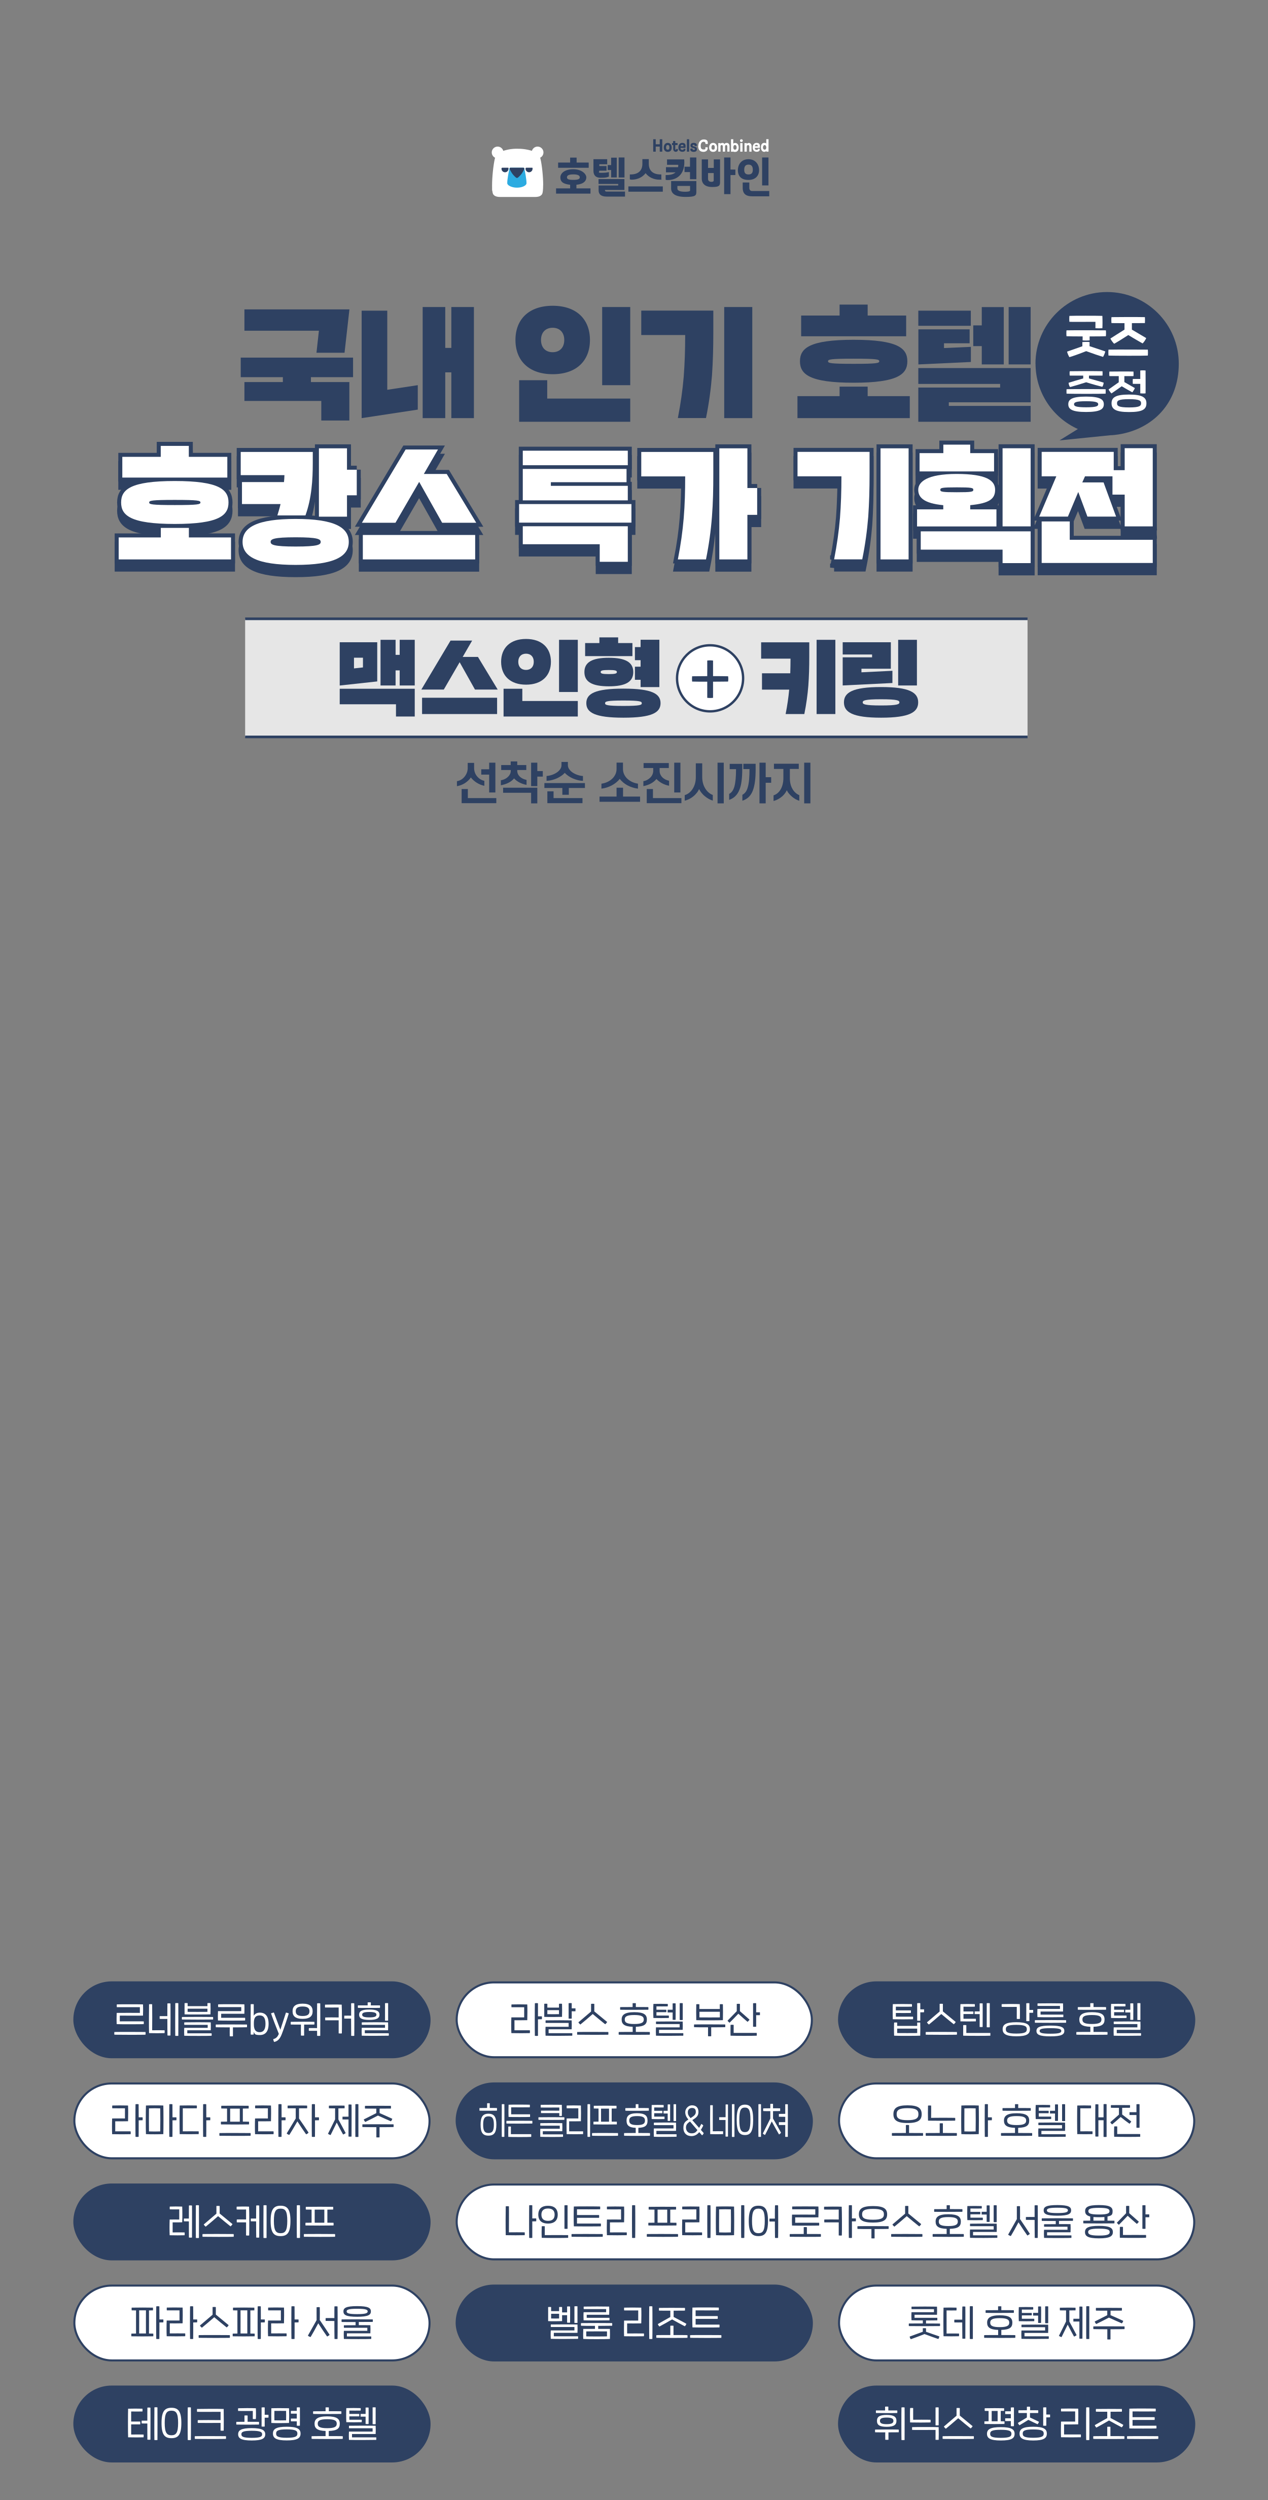 <?xml version="1.0" encoding="UTF-8"?>
<svg id="_레이어_1" data-name=" 레이어 1" xmlns="http://www.w3.org/2000/svg" width="1920" height="3784.9" version="1.1" viewBox="0 0 1920 3784.9">
  <rect x="0" y="0" width="1920" height="3784.9" fill="#808080" stroke="none"/>
  <defs>
    <style>
      .cls-1 {
        fill: none;
        stroke-width: 4px;
      }

      .cls-1, .cls-2, .cls-3, .cls-4, .cls-5 {
        stroke: #2e4162;
      }

      .cls-1, .cls-5 {
        stroke-miterlimit: 10;
      }

      .cls-6, .cls-2, .cls-5 {
        fill: #2e4162;
      }

      .cls-6, .cls-7, .cls-8, .cls-9 {
        stroke-width: 0px;
      }

      .cls-2, .cls-3, .cls-4 {
        stroke-linecap: round;
        stroke-linejoin: round;
      }

      .cls-2, .cls-4 {
        stroke-width: 3.1px;
      }

      .cls-3 {
        stroke-width: 3.6px;
      }

      .cls-3, .cls-8, .cls-4, .cls-9 {
        fill: #fff;
      }

      .cls-7 {
        fill: #2cabe1;
      }

      .cls-8 {
        isolation: isolate;
        opacity: .8;
      }

      .cls-5 {
        stroke-width: 12.1px;
      }
    </style>
  </defs>
  <g>
    <polygon class="cls-6" points="989.1 229.6 989.1 210.8 992.9 210.8 992.9 218.4 999 218.4 999 210.8 1002.8 210.8 1002.8 229.6 999 229.6 999 221.9 992.9 221.9 992.9 229.6 989.1 229.6"/>
    <path class="cls-6" d="M1005.1,223.4c0-3.8,2-7.1,6-7.1s6,3.3,6,7.1-1.8,6.5-6,6.5-6-3-6-6.5M1008.6,223.3c0,2.3.8,3.3,2.5,3.3s2.5-.9,2.5-3.3-.7-3.8-2.5-3.8-2.5,1.5-2.5,3.7"/>
    <path class="cls-6" d="M1019.2,219.6h-1.7v-3h1.7v-3.1h3.3v3.1h3.5v3h-3.5v4.7c0,2.1,0,2.5.7,2.5s.6-.2.6-.7v-.5h2.5s.2.5.2,1.1c0,2.1-1.5,3.1-3.3,3.1s-3.8-1.3-3.8-4.3v-6h-.2Z"/>
    <path class="cls-6" d="M1035,225.7v-.4h2.7s.2.4.2,1.1c0,2.5-2.5,3.4-4.6,3.4-4.1,0-6.1-2.8-6.1-6.5s1.9-7,5.9-7,5,2.1,5,5-.4,2.6-.4,2.6h-7.3c0,2,1,3,2.9,3s1.7-.7,1.7-1.2M1030.6,221.4h4.4c0-.8-.2-2.2-2.1-2.2s-2.3,1.5-2.3,2.2"/>
    <rect class="cls-6" x="1040.1" y="210.8" width="3.4" height="18.8"/>
    <path class="cls-6" d="M1045.4,226.2c0-.8.3-1.4.3-1.4h3.1s-.2.3-.2.8c0,.9.8,1.3,1.9,1.3s1.8-.4,1.8-1.1-.8-1.2-2.3-1.6c-2-.5-4.4-1-4.4-3.9s2-4,4.8-4,4.7,1.1,4.7,3.5-.2,1.2-.2,1.2h-3.1v-.7c0-.7-.6-1.1-1.5-1.1s-1.7.5-1.7,1.1.8,1,2.2,1.4c2.1.5,4.5,1,4.5,4s-2,4.2-5,4.2-5.1-1.5-5.1-3.7"/>
    <path class="cls-9" d="M1057.4,220.9c0-5.4,3.1-9.8,8.2-9.8s6.1,2.3,6.1,5.1-.3,1.8-.3,1.8h-3.2v-1c0-1.3-.9-2.4-2.8-2.4-3,0-4.4,2.6-4.4,6.2s1,5.5,4.3,5.5,2.8-.7,2.8-2.7,0-.7,0-.7h3.3s.2.6.2,1.4c0,3.9-3.3,5.6-6.4,5.6-6.1,0-8-4.1-8-9"/>
    <path class="cls-9" d="M1073.8,223.4c0-3.8,2-7.1,6-7.1s6,3.3,6,7.1-1.8,6.5-6,6.5-6-3-6-6.5M1077.3,223.3c0,2.3.8,3.3,2.5,3.3s2.5-.9,2.5-3.3-.7-3.8-2.5-3.8-2.5,1.5-2.5,3.7"/>
    <path class="cls-9" d="M1096.9,218.1c.7-1,1.8-1.8,3.3-1.8,2.8,0,4.5,2,4.5,5.1v8.2h-3.4v-7.6c0-1.7-.6-2.4-1.7-2.4s-1.7,1-1.7,2.4v7.6h-3.4v-7.6c0-1.7-.6-2.4-1.8-2.4s-1.7,1-1.7,2.3v7.7h-3.4v-13h3.3v1.2h0c.3-.5,1.3-1.5,2.9-1.5s2.6.8,3.1,1.8"/>
    <path class="cls-9" d="M1106.9,210.8h3.4v6.7h0c.7-.7,1.7-1.1,2.9-1.1,3.7,0,5.3,3.2,5.3,6.9s-1.7,6.7-5.4,6.7-2.4-.6-3-1.4h0v1.1h-3.2v-18.8h0ZM1110.4,223.3c0,1.7.6,3.3,2.5,3.3s2.5-1.6,2.5-3.3-.6-3.8-2.5-3.8-2.5,1.9-2.5,3.8"/>
    <path class="cls-9" d="M1122.6,210.8c1.2,0,2.1.9,2.1,2.1s-.9,2.1-2.1,2.1-2.1-.9-2.1-2.1.9-2.1,2.1-2.1"/>
    <rect class="cls-9" x="1120.9" y="216.6" width="3.4" height="13"/>
    <path class="cls-9" d="M1130.7,229.6h-3.4v-13h3.4v1.3h0c.6-.7,1.5-1.5,3.2-1.5,2.5,0,4.1,2.1,4.1,4.7v8.6h-3.4v-7.8c0-1.4-.7-2.2-1.8-2.2s-2.1.4-2.1,2.7v7.3h0Z"/>
    <path class="cls-9" d="M1147.5,225.7v-.4h2.7s.2.4.2,1.1c0,2.5-2.5,3.4-4.6,3.4-4.1,0-6.1-2.8-6.1-6.5s1.9-7,5.9-7,5,2.1,5,5-.4,2.6-.4,2.6h-7.3c0,2,1,3,2.9,3s1.7-.7,1.7-1.2M1143.1,221.4h4.4c0-.8-.2-2.2-2.1-2.2s-2.3,1.5-2.3,2.2"/>
    <path class="cls-9" d="M1163.5,229.6h-3.1v-1.1h0c-.5.6-1.7,1.4-3.1,1.4-2.5,0-5.1-2-5.1-6.8s2.2-6.8,5-6.8,2.5.5,3.1,1.1h0v-6.7h3.4v18.8h-.2ZM1155.3,223.3c0,2.3,1.3,3.3,2.6,3.3s2.4-1.2,2.4-3.2-1-3.8-2.4-3.8-2.6,1.3-2.6,3.7"/>
    <path class="cls-9" d="M822.5,280.5c0-12.6-1.8-30.4-4.1-40-.9-4-2.8-6.8-5.7-8.9-1.6-1.2-3.6-2.2-5.7-2.8,0,0-.3,0-.4-.1-7.8-2.5-15.2-3.6-22.8-3.5-7.6-.2-14.9.9-22.8,3.5,0,0-.3,0-.4.1-2.1.6-4.1,1.6-5.7,2.8-3,2.1-4.8,4.9-5.7,8.9-2.2,9.7-4.1,27.5-4.1,40s0,6.1.4,8.5c.3,2.6.8,4.5,1.5,5.4,1.2,1.4,3.1,3.8,10.6,3.8h52.3c7.5,0,9.4-2.4,10.6-3.8.7-.8,1.2-2.7,1.5-5.4.3-2.3.4-5.2.4-8.5"/>
    <path class="cls-9" d="M753.5,239.7h0c-4.9,0-8.9-4-8.9-8.9s4-8.9,8.9-8.9,8.9,4,8.9,8.9-4,8.9-8.9,8.9"/>
    <path class="cls-9" d="M814,239.7h0c-4.9,0-8.9-4-8.9-8.9s4-8.9,8.9-8.9,8.9,4,8.9,8.9-4,8.9-8.9,8.9"/>
    <path class="cls-6" d="M759.4,254.4v1.3c0,2.7,2.4,5,5.1,5.1,3,.1,5.5-2.3,5.5-5.3s0-.8,0-1.1-.3-.5-.6-.5h-9c-.3,0-.6.2-.6.5"/>
    <path class="cls-6" d="M795.8,254.4v1.3c0,2.7,2.4,5,5.1,5.1,3,.1,5.5-2.3,5.5-5.3s0-.8,0-1.1-.3-.5-.6-.5h-9c-.3,0-.6.2-.6.5"/>
    <path class="cls-7" d="M797.2,278.1v-1.7c0-4.6-2.1-16.8-3.4-21.5h0c0-.5-.5-.8-1.1-1h-20.1c-.6.1-1,.5-1.1,1h0c-1.2,4.7-3.4,16.8-3.4,21.5v1h0c0,3.1,6.5,6.7,14.6,6.7s13.4-3,14.4-5.8v-.2"/>
    <path class="cls-6" d="M792.8,253.9h-20c-.7.1-1.2.6-1.1,1.2v.7c.6,1.5,1.4,2.9,2.2,4.3,1.4,2.4,3,4.6,5.2,6.7.7.7,1.4,1.4,2.2,2,.5.4,1,.6,1.5.6s1-.2,1.5-.6c.8-.6,1.5-1.3,2.2-2,2.2-2.1,3.8-4.3,5.2-6.7.8-1.4,1.6-2.8,2.2-4.3v-.7c0-.6-.4-1.1-1.1-1.2"/>
    <g>
      <path class="cls-6" d="M922,267.3v-6.8c-2.9.8-6.8,1.1-12,1.1s-2.5-1.4-2.5-3.2h10.9v-7h-10.9v-2.7h11.9v-7.7h-20.8v17.7c0,5.5,2.5,10.4,10.9,10.4s9.2-.6,12.6-1.8h-.1Z"/>
      <rect class="cls-6" x="1154" y="238.4" width="9.6" height="42.3"/>
      <path class="cls-6" d="M873,279.7c10.7-1.1,14.8-5.8,14.8-11.1s-6.9-12.4-19.7-12.4-19.6,5.9-19.6,12.4,4.1,10,14.8,11.1v5.5h-21.3v7.9h52.1v-7.9h-21.3v-5.5h.2ZM858.5,268.4c0-2.7,2.6-4.4,9.6-4.4s9.8,1.7,9.8,4.4-2.5,3.9-9.8,3.9-9.6-1.1-9.6-3.9Z"/>
      <polygon class="cls-6" points="891.4 246.1 873.1 246.1 873.1 238.6 863.3 238.6 863.3 246.1 845.1 246.1 845.1 254 891.4 254 891.4 246.1"/>
      <polygon class="cls-6" points="925.4 268.6 933.9 268.6 933.9 238.7 925.4 238.7 925.4 249.9 920.2 249.9 920.2 257.4 925.4 257.4 925.4 268.6"/>
      <rect class="cls-6" x="936.8" y="238.4" width="8.8" height="30.3"/>
      <path class="cls-6" d="M977.6,262.2c4.9,6.5,12.9,9.8,20.9,9.8s1.9-.1,2.9-.5v-7.4h-1.1c-11.2,0-17.9-5.4-17.9-16.1v-7.1h-9.7v7.1c0,10.7-6.7,16.1-17.9,16.1h-1.1v7.4c1,.4,1.9.5,2.9.5,8,0,16-3.3,20.9-9.8h0Z"/>
      <path class="cls-6" d="M1036.2,241.3h-26.2v8.2h17c0,1.3,0,2.5-.3,3.6h-18.3v7.8h14.5c-3,2.8-7.6,4.1-13.9,4.1h-1.1v7.1c1,.4,1.9.5,2.9.5,16.8,0,27.1-11.6,25.2-31.3h.2Z"/>
      <path class="cls-6" d="M1149.4,257.6c0-8.8-5.6-16.6-16.1-16.6s-16,7.8-16,16.6,4.9,14.8,16,14.8,16.1-6.9,16.1-14.8ZM1126.9,257.1c0-4.9,1.7-7.9,6.5-7.9s6.5,3,6.5,7.9-2.1,7-6.5,7-6.5-2.1-6.5-7Z"/>
      <polygon class="cls-6" points="1106.1 238.4 1096.5 238.4 1096.5 293.9 1106.1 293.9 1106.1 265 1113.5 265 1113.5 256.7 1106.1 256.7 1106.1 238.4"/>
      <path class="cls-6" d="M916,287.6h29.5v-16.5h-39.2v7.4h29.8v2.3h-29.7v7.4c0,5.5,3.4,9.4,12.1,9.4h27.9v-7.6h-27.9c-2,0-2.5-1-2.5-2.4h0Z"/>
      <path class="cls-6" d="M1139,289.2c-2.9,0-4.4-1.8-4.4-5v-7.9h-10v8c0,8.9,4.6,12.9,14.4,12.9h25.8v-8h-25.9,0Z"/>
      <path class="cls-6" d="M1080.7,254.2h-8.6v-12.9h-9.5v28.9c0,7.9,5.1,12.9,15.8,12.9s11.9-2.1,11.9-7.5v-34.3h-9.5v12.9h-.1ZM1080.7,273.4c0,1.2-1.4,1.9-3.3,1.9-3.5,0-5.3-1.6-5.3-4.7v-8.6h8.6v11.5h0Z"/>
      <rect class="cls-6" x="951.5" y="282.2" width="52.1" height="8"/>
      <polygon class="cls-6" points="1044.8 252.4 1036.5 252.4 1036.5 260.5 1044.8 260.5 1044.8 271.3 1054.4 271.3 1054.4 238.4 1044.8 238.4 1044.8 252.4"/>
      <path class="cls-6" d="M1016.2,285.2c0,8.2,7,12.9,21.9,12.9s16.3-2.1,16.3-7.5v-16.5h-38.2v11.1ZM1025.7,281.5h19.2v6.9c0,1.4-3.6,1.9-7.4,1.9-7.8,0-11.8-1.6-11.8-4.9v-3.9h0Z"/>
    </g>
  </g>
  <g>
    <g>
      <g>
        <rect class="cls-2" x="112.6" y="3001.1" width="537.8" height="113.3" rx="56.6" ry="56.6"/>
        <g>
          <path class="cls-9" d="M173.2,3076.2c8.8-.2,41.3-.1,47.1,0,.2,1.2.2,2.8,0,4.1-5.7.2-39.9.2-47.1,0-.2-1.3-.2-2.9,0-4.1h0ZM176.6,3047.3c5.6-.1,31.3-.1,35.2,0v-8.7h-34.9c-.2-1.2-.2-2.9,0-4.2,4.5-.2,33.4-.2,39.6,0,.3,5.5.2,11.4,0,17-5.8.2-30.7,0-35.1,0v8.7c4.6,0,31.5-.1,36.2,0,.2,1.2.2,2.9,0,4.2-4.7.2-34.3.3-40.9,0-.3-5.6-.2-11.7,0-17.1h0Z"/>
          <path class="cls-9" d="M249.2,3073.7c.2,1.2.2,3,0,4.2-4.2.2-18.1.2-23.5,0-.3-9.8-.2-36.1,0-43.7,1.1-.2,3.6-.2,4.7,0,.2,7.9.1,31.6,0,39.4,3.7-.1,14.8-.1,18.8,0h0ZM258.1,3032.9c.2,7,.1,42.1,0,48.6-.9.2-3.2.2-4.5,0-.1-3.4-.2-14.4-.2-25.1-3.9.1-8.2,0-11.6,0-.1-1.1-.1-3.3,0-4.2h11.6c0-8.6,0-16.5.1-19.2,1.1-.3,3.4-.2,4.5,0h.1ZM270,3082c-1,.2-3.3.2-4.6,0-.2-6.7-.1-42.8,0-49.4,1.1-.3,3.4-.3,4.6,0,.1,7,.1,42.7,0,49.4Z"/>
          <path class="cls-9" d="M322.6,3057.3c-8.9.2-36.7.2-47.1,0-.2-1.1-.2-2.7,0-3.8,12-.2,38.1-.2,47.1,0,.2,1.1.2,2.6,0,3.8ZM283.6,3078.2h36.8c.2,1.2.1,2.6,0,3.7-3.5.3-34.5.3-41.4,0-.2-3-.3-8,0-12h35.5v-4.5h-35.4c-.2-1.1-.2-3,0-3.8,11.7-.2,32.3-.2,40,0,.2,2.3.2,9.6,0,12h-35.5v4.5h0ZM279.5,3049.5c-.1-3.2-.1-14,0-17,1.2-.2,3.6-.2,4.6,0v4.6h30v-4.6c1.2-.2,3.4-.2,4.6,0,.2,3.2.2,14.5,0,17-3.8.2-34.8.3-39.2,0ZM314.1,3040.9c-6.6.1-23.8,0-30,0v4.8c5.3.1,25,.1,30,0v-4.8Z"/>
          <path class="cls-9" d="M373.8,3069c-2.7.1-11.6.2-21.1.2,0,4.4.1,11,0,13.5-1.2.1-3.4.2-4.8,0-.1-2.4-.1-9,0-13.5-9.1,0-17.9-.1-21.1-.2-.2-1.3-.2-2.9,0-4.1,8.8-.2,41.3-.1,47.1,0,.2,1.2.2,2.8,0,4.1h-.1ZM330.1,3059c-.3-4.9-.2-9.6,0-14.4h35.2v-6.1h-34.9c-.2-1.2-.2-2.9,0-4.2,4.5-.2,33.4-.2,39.6,0,.3,4.8.2,9.4,0,14.3h-35.1v6.1h36.2c.2,1.2.2,2.9,0,4.1-4.7.2-34.3.3-40.9,0v.2h-.1Z"/>
          <path class="cls-9" d="M406.7,3063.8c0,12-5.1,17-13.2,17s-7.5-1.6-9.4-4.7c0,1.3.1,2.6,0,3.9-1.6.3-3.3.3-4.5,0-.1-6.5-.1-39.8,0-45.8,1.4-.3,3.3-.3,4.6,0,.1,3.9,0,12.5,0,17.4,1.9-3.1,5.1-4.7,9.3-4.7,8.1,0,13.2,5.1,13.2,17h0ZM402,3063.8c0-9.3-3.3-12.7-8.8-12.7s-8.8,2.7-8.8,11.2v2.6c0,8.9,3.7,11.6,8.8,11.6s8.8-3.3,8.8-12.6h0Z"/>
          <path class="cls-9" d="M437.3,3048c-1.8,6.2-7.8,24.3-10.5,31.1-2.8,7.3-6,11-11.7,12.2-.7-1.2-1.2-2.8-1.4-4.3,4.2-1,6.6-3.3,8.5-8-4-9.8-9.5-24.1-11.8-31,1.2-.6,3.1-1.1,4.3-1.3,2.5,6.5,6.8,18,9.8,26.1,2.8-8.3,6.8-21,8.5-26,1.7.3,3.2.7,4.4,1.3h0Z"/>
          <path class="cls-9" d="M460.5,3065v16.6c-1.2.2-3.4.2-4.8,0-.1-3.7-.2-11.5,0-16.6-6.2,0-12.2,0-15.4-.1-.2-1.3-.2-2.9,0-4.1,6.1-.2,30.1-.2,35.7,0,.2,1.4.2,2.8,0,4.1-2.3,0-8.7.1-15.5.1h0ZM443,3044.8c0-7.3,4.3-11.5,15.2-11.5s15.2,4.1,15.2,11.5-4.3,11.5-15.2,11.5-15.2-4.1-15.2-11.5ZM447.8,3044.8c0,4.4,2.4,7.2,10.4,7.2s10.4-2.8,10.4-7.2-2.4-7.2-10.4-7.2-10.4,2.8-10.4,7.2ZM484.9,3082c-1.1.2-3.4.2-4.7,0,0-1.4-.1-4.2-.1-7.6h-12.4c-.2-1.3-.2-3,0-4.1,3.3,0,8-.1,12.4,0-.1-13.2,0-32.7.1-37.4,1.1-.3,3.6-.3,4.7,0,.2,7.1.1,42.7,0,49.3v-.2Z"/>
          <path class="cls-9" d="M517.4,3034.6c.4,6.6.5,37.6.2,43.7-1,.3-3.6.2-4.8,0v-19.8h-20.3c-.2-1.2-.2-3.2,0-4.3,4.1-.1,13.8-.2,20.3,0v-15.1c-3.4.1-16.2.1-20.6,0-.2-1.2-.2-3.1,0-4.3,4.5-.2,19.6-.3,25.2,0v-.2h0ZM536.5,3082c-1.1.2-3.4.2-4.7,0,0-3.4-.2-15-.2-26.1h-10.3v-4.4c3.4-.1,7-.1,10.4,0v-18.7c1.1-.3,3.5-.3,4.7,0,.2,7.2.2,42.7,0,49.3h0Z"/>
          <path class="cls-9" d="M542,3039.7c-.2-1.1-.2-2.6,0-3.8h14.7v-4.5c1.1-.2,3.5-.2,4.8,0v4.5h13.8c.2,1.1.2,2.7,0,3.8-4.4.1-29.7.1-33.5,0h.2ZM559.2,3057.9c-10.6,0-15.4-2.1-15.4-7.9s4.9-7.8,15.4-7.8,15.4,2.1,15.4,7.8-4.9,7.9-15.4,7.9ZM588.6,3078c.2,1.1.2,2.8,0,3.8-5.4.2-33.9.3-40.8,0-.2-2.4-.3-8,0-12h35.2v-4.4h-35.1c-.2-1.1-.2-2.8,0-3.8,10.7-.2,32.4-.2,39.7,0,.2,2.6.2,9.1,0,12h-35.2v4.5h36.2,0ZM559.2,3054.1c8.1,0,10.8-1.3,10.8-4.1s-2.8-4.1-10.8-4.1-10.8,1.3-10.8,4.1,2.8,4.1,10.8,4.1ZM583,3059v-26.4c1.1-.2,3.6-.3,4.7,0v26.4c-1.1.2-3.4.2-4.7,0Z"/>
        </g>
      </g>
      <g>
        <rect class="cls-2" x="1270.5" y="3001.1" width="537.8" height="113.3" rx="56.6" ry="56.6"/>
        <g>
          <path class="cls-9" d="M1351.9,3056.8c-.3-5.5-.3-17.4,0-22.8,5.3-.2,23.6-.2,28.9,0,.2,1.1.2,2.7,0,3.9-4.8.1-19.9.1-24.3,0v5.6h22.7c.2,1.1.2,2.7,0,3.9-5.6.1-16.2.1-22.7,0v5.6h26c.2,1.2.2,2.8,0,3.9-5.2.2-25.3.2-30.6,0h0ZM1388.8,3061.9c1.4-.1,3.4-.1,4.6,0,.2,5.4.2,14.1,0,19.9-7.7.3-31.6.4-39.5,0-.3-5.5-.3-16.2,0-19.9,1.1-.2,3.6-.1,4.6,0v5.1h30.3v-5.1ZM1358.5,3077.8c6.2.1,24.6.1,30.3,0v-6.7h-30.3v6.7ZM1399.2,3046.3c-1,.1-3.5.1-5.7.1v12.7c-1.1.2-3.4.2-4.7,0v-26.5c1.1-.2,3.6-.3,4.7,0v9.3h5.7v4.4Z"/>
          <path class="cls-9" d="M1448.9,3080.3c-5.7.2-39.9.2-47.1,0-.2-1.3-.2-2.9,0-4.1,8.8-.2,41.3-.1,47.1,0,.2,1.2.2,2.8,0,4.1ZM1403.7,3061.5c4.9-4.2,13.2-11.3,19.1-16.3v-11.6c1.2-.2,3.6-.2,4.9,0v11.4c5.9,4.9,14.4,11.8,19.4,16-.4,1.1-2.1,2.9-2.9,3.5-4.4-3.5-12.8-10.3-18.9-15.5-6,5.3-14.4,12.4-18.7,15.9-.9-.6-2.6-2.3-3-3.4h0Z"/>
          <path class="cls-9" d="M1454.3,3060c-.3-6.1-.3-20,0-26,4.3-.2,17.4-.2,21.7,0,.2,1.1.2,2.7,0,3.9-3.8.1-13.6.1-17.1,0v7.2h14.9c.2,1.1.2,2.7,0,3.9h-14.9v7.2h18.7c.2,1.2.2,2.8,0,3.9-4.3.2-18.9.2-23.4,0h.1ZM1499.6,3081.8c-5.8.3-32.3.3-41.1,0-.2-3.9,0-12.7,0-16,1.1-.2,3.5-.2,4.7,0v11.9c9.3,0,30.8-.1,36.4,0v4.1ZM1483.4,3044.9v-12c1.1-.2,3.4-.2,4.5,0,.2,5,0,30.9,0,35.7-1,.2-3.2.2-4.5,0v-19.5h-7.6v-4.1h7.6ZM1494.1,3069v-36.4c1.1-.2,3.4-.2,4.6,0v36.4c-1,.2-3.3.2-4.6,0Z"/>
          <path class="cls-9" d="M1516.8,3038.1c-.2-1.2-.2-2.9,0-4.1,4.9-.2,21.5-.3,27.3,0,.4,6.2.4,16.9.2,22.4-1.1.2-3.5.2-4.7,0v-18.2c-3.5.1-17.9.1-22.8,0h0ZM1559.5,3072c0,7.4-5,10.7-20.6,10.7s-20.7-3.6-20.7-10.7,5-10.6,20.7-10.6,20.6,3.4,20.6,10.6ZM1554.8,3072c0-4.1-2.3-6.6-15.9-6.6s-15.9,2.4-15.9,6.6,2.3,6.6,15.9,6.6,15.9-2.4,15.9-6.6ZM1564.4,3047c-1,.1-3.5.2-5.7.1v12.6c-1.1.2-3.4.2-4.7,0v-27c1.1-.2,3.6-.3,4.7,0v10.1h5.7v4.2h0Z"/>
          <path class="cls-9" d="M1567.1,3058.3c12-.2,38.1-.2,47.1,0,.2,1.1.2,2.7,0,3.9-8.9.1-36.7.2-47.1,0-.2-1.2-.2-2.8,0-3.9ZM1569.4,3074.6c0-5.5,4.7-8.1,21.1-8.1s21.1,2.6,21.1,8.1-4.4,8.2-21.1,8.2-21.1-2.7-21.1-8.2ZM1571,3041.3h34v-4.6h-33.9c-.2-1-.2-2.9,0-3.8,9.9-.2,31.9-.2,38.5,0,.2,2.3.2,9.9,0,12.3h-34v4.7h34.5v3.8c-5.3.2-32.2.3-39.2,0-.2-3-.3-8.6,0-12.2v-.2h0ZM1607,3074.6c0-2.6-2.3-4.2-16.4-4.2s-16.4,1.6-16.4,4.2,2.3,4.2,16.4,4.2,16.4-1.6,16.4-4.2Z"/>
          <path class="cls-9" d="M1677,3080.3c-5.7.2-39.9.2-47.1,0-.2-1.3-.2-2.9,0-4.1,3.9-.1,12.4-.1,21.1-.1v-7.8c-12.6-.4-16.7-4-16.7-11s4.6-11.1,19.1-11.1,19.1,3.7,19.1,11.1-4.1,10.6-16.7,11v7.8c9.5,0,18.3,0,21.1.1.2,1.2.2,2.8,0,4.1h0ZM1632.1,3042.5c-.2-1.2-.2-2.9,0-4,2.3,0,10.3-.1,18.8-.1v-5.8c1.4-.1,3.7-.1,4.9,0v5.8c8.1,0,15.7,0,18.9.1.2,1.2.2,2.9,0,4-5.7.1-37.8.2-42.7,0h0ZM1653.4,3064.1c11.2,0,14.4-2.3,14.4-6.8s-3.1-6.8-14.4-6.8-14.4,2.3-14.4,6.8,3.1,6.8,14.4,6.8Z"/>
          <path class="cls-9" d="M1682.4,3055.1c-.3-5.3-.3-16.2,0-21.4,4.3-.2,17.4-.2,21.7,0,.2,1.1.2,2.4,0,3.7-3.8.1-13.6.1-17.1,0v5.1h14.9c.2,1.1.2,2.6,0,3.7h-14.9v5.1h18.7c.2,1.2.2,2.6,0,3.7-4.3.2-18.9.2-23.4,0h.1ZM1727.7,3078c.2,1.1,0,2.8,0,3.8-5.5.2-34.4.3-41.3,0-.2-2.6-.3-8.3,0-12.6h35.8v-5h-35.7c-.2-1.1-.2-2.8,0-3.8,10.7-.2,32.8-.2,40.3,0,.2,2.4.2,10,0,12.5h-35.8v5.1h36.7ZM1711.5,3042.3v-9.4c1.1-.2,3.4-.2,4.5,0,.2,4,0,20.9,0,24.8-1,.2-3.2.2-4.5,0v-11.1h-7.6v-4.1h7.6v-.2ZM1722.2,3058v-25.4c1.1-.2,3.4-.2,4.6,0v25.4c-1,.2-3.3.2-4.6,0Z"/>
        </g>
      </g>
      <g>
        <rect class="cls-4" x="691.5" y="3001.1" width="537.8" height="113.3" rx="56.6" ry="56.6"/>
        <g>
          <path class="cls-6" d="M802.3,3073.7c.2,1.2.2,2.9,0,4.2-4,.2-21.6.2-28,0-.3-6.4-.3-17.2,0-23.8,5.5-.1,16.6,0,19.4,0v-15.4c-3.7,0-15.2.1-19.2,0-.2-1.2-.2-3,0-4.2,4-.2,18.3-.2,23.9,0,.3,6.3.2,17.3,0,23.8-4.9.2-15.2.1-19.4.1v15.2c4.6-.1,18.9,0,23.3,0h0ZM820.5,3056.9c-1.6,0-3.6.1-5.9.1v25c-1.1.2-3.4.2-4.7,0-.2-6.6-.2-42.5,0-49.3,1.1-.3,3.6-.3,4.7,0v19.8h5.9c.2,1.2.2,3.1,0,4.3h0Z"/>
          <path class="cls-6" d="M824.1,3053.3v-19.8c1.3-.2,3.6-.2,4.7,0v5.8h17.6v-5.8c1.3-.2,3.3-.2,4.6,0,.2,4.1.2,16.7,0,19.8-4.5.2-22,.3-26.9,0h0ZM830.7,3078h35.8c.2,1.1,0,2.8,0,3.8-5.3.2-33.6.3-40.4,0-.2-2.7-.3-9.1,0-13.5h34.9v-5.8h-34.8c-.2-1.1-.2-2.9,0-3.9,9.9-.2,32.1-.2,39.4,0,.2,2.8.2,10.4,0,13.5h-34.9v5.8h0ZM828.8,3049.2c3.8.1,14.2.1,17.6,0v-6.1h-17.6v6.1ZM871.4,3044.8c-1,.1-3.5.1-5.7,0v11.1c-1.1.2-3.4.2-4.7,0v-23.3c1.1-.2,3.6-.3,4.7,0v7.8h5.7v4.4Z"/>
          <path class="cls-6" d="M921.1,3080.3c-5.7.2-39.9.2-47.1,0-.2-1.3-.2-2.9,0-4.1,8.8-.2,41.3-.1,47.1,0,.2,1.2.2,2.8,0,4.1ZM875.9,3061.5c4.9-4.2,13.2-11.3,19.1-16.3v-11.6c1.2-.2,3.6-.2,4.9,0v11.4c5.9,4.9,14.4,11.8,19.4,16-.4,1.1-2.1,2.9-2.9,3.5-4.4-3.5-12.8-10.3-18.9-15.5-6,5.3-14.4,12.4-18.7,15.9-.9-.6-2.6-2.3-3-3.4h.1Z"/>
          <path class="cls-6" d="M984,3080.3c-5.7.2-39.9.2-47.1,0-.2-1.3-.2-2.9,0-4.1,3.9-.1,12.4-.1,21.1-.1v-7.8c-12.6-.4-16.7-4-16.7-11s4.6-11.1,19.1-11.1,19.1,3.7,19.1,11.1-4.1,10.6-16.7,11v7.8c9.5,0,18.3,0,21.1.1.2,1.2.2,2.8,0,4.1h.1ZM939.1,3042.5c-.2-1.2-.2-2.9,0-4,2.3,0,10.3-.1,18.8-.1v-5.8c1.4-.1,3.7-.1,4.9,0v5.8c8.1,0,15.7,0,18.9.1.2,1.2.2,2.9,0,4-5.7.1-37.8.2-42.7,0h0ZM960.4,3064.1c11.2,0,14.4-2.3,14.4-6.8s-3.1-6.8-14.4-6.8-14.4,2.3-14.4,6.8,3.1,6.8,14.4,6.8Z"/>
          <path class="cls-6" d="M989.4,3055.1c-.3-5.3-.3-16.2,0-21.4,4.3-.2,17.4-.2,21.7,0,.2,1.1.2,2.4,0,3.7-3.8.1-13.6.1-17.1,0v5.1h14.9c.2,1.1.2,2.6,0,3.7h-14.9v5.1h18.7c.2,1.2.2,2.6,0,3.7-4.3.2-18.9.2-23.4,0h0ZM1034.6,3078c.2,1.1,0,2.8,0,3.8-5.5.2-34.4.3-41.3,0-.2-2.6-.3-8.3,0-12.6h35.8v-5h-35.7c-.2-1.1-.2-2.8,0-3.8,10.7-.2,32.8-.2,40.3,0,.2,2.4.2,10,0,12.5h-35.8v5.1h36.7ZM1018.5,3042.3v-9.4c1.1-.2,3.4-.2,4.5,0,.2,4,0,20.9,0,24.8-1,.2-3.2.2-4.5,0v-11.1h-7.6v-4.1h7.6v-.2ZM1029.2,3058v-25.4c1.1-.2,3.4-.2,4.6,0v25.4c-1,.2-3.3.2-4.6,0Z"/>
          <path class="cls-6" d="M1098,3068.9c-2.7.1-11.6.2-21.1.2v13.5c-1.2.1-3.4.2-4.8,0v-13.5c-9.1,0-17.9,0-21.1-.2-.2-1.3-.2-2.8,0-4.1,8.8-.2,41.3-.1,47.1,0,.2,1.2.2,2.8,0,4.1h0ZM1054.3,3058.3c-.2-6.3-.2-18.8,0-24.1,1.2-.2,3.6-.2,4.7,0v7.2h30.9v-7.2c1.2-.2,3.5-.2,4.7,0,.2,5.6.2,18,0,24.1-4.2.3-35.6.4-40.3,0h0ZM1059.1,3045.6v8.5c3.3.1,28,.1,30.9,0v-8.5h-30.9Z"/>
          <path class="cls-6" d="M1104.8,3062.2c-1-.6-2.5-2.1-3.2-3.1,4.3-4.4,9.5-9.8,14-14.4v-11c1.1-.2,3.6-.3,4.8,0v11c4.7,4.1,10.2,8.9,14.5,12.8-.6,1.1-2.1,2.7-3,3.3-4.2-3.6-9.5-8.2-13.9-12.3-4.2,4.5-9.2,9.6-13.2,13.6h0ZM1145.8,3077.7c.2,1.2.2,2.9,0,4.1-5.6.3-31.1.3-39.6,0-.2-4.1,0-13,0-16.4,1.1-.2,3.5-.2,4.7,0v12.2c9.1,0,29.5-.1,34.9,0h0ZM1150.7,3050.7c-1,.1-3.5.1-5.7,0v17.5c-1.1.2-3.4.2-4.7,0v-35.5c1.1-.2,3.6-.3,4.7,0v13.7h5.7v4.2h0Z"/>
        </g>
      </g>
    </g>
    <g>
      <g>
        <rect class="cls-2" x="691.5" y="3154.1" width="537.8" height="113.3" rx="56.6" ry="56.6"/>
        <g>
          <path class="cls-9" d="M752.5,3191.3v4c-3.6.1-23.4.2-26.5,0v-4c1.3,0,6.3-.1,11.6-.1v-7.1c.9-.2,3-.2,4,0v7.1c4.7,0,9.1,0,10.8.1h.1ZM751.6,3216.5c0,11.8-3.3,16.6-12,16.6s-11.9-4.8-11.9-16.6,3.3-16.6,11.9-16.6,12,4.8,12,16.6ZM747.8,3216.5c0-9.3-2.1-12.6-8.1-12.6s-8.1,3.3-8.1,12.6,2.2,12.6,8.1,12.6,8.1-3.3,8.1-12.6ZM763.7,3234.9c-.9.2-2.8.2-3.9,0-.2-6.6,0-42.5,0-49.3.9-.3,2.9-.3,3.9,0,.2,7.2,0,42.7,0,49.3Z"/>
          <path class="cls-9" d="M766.9,3210.7c10-.2,31.6-.1,39.1,0,.2,1.2.2,2.8,0,4.1-7.4.1-30.5.2-39.1,0-.2-1.2-.2-2.9,0-4.1ZM769.7,3219.4c.9-.2,3-.2,3.9,0v11.5c7.2,0,26.5-.1,30.7,0,.2,1.1.2,2.9,0,4.1-4.3.3-30.4.3-34.6,0-.2-4.1,0-12.2,0-15.6h0ZM770.2,3186.3c4.7-.3,27.9-.2,32,0,.2,1.2.2,2.7,0,3.9-3.7.1-24.7.1-28.2,0v10.6h28.6v4c-4.1.2-27.8.2-32.5,0-.3-4.3-.2-14.3,0-18.5h.1Z"/>
          <path class="cls-9" d="M854.5,3209.2c-7.4.1-30.5.2-39.1,0-.2-1.2-.2-2.7,0-3.9,10-.2,31.6-.2,39.1,0,.2,1.1.2,2.6,0,3.9ZM822,3231.2h30.5v3.7c-2.9.3-28.6.3-34.4,0,0-3-.2-8.1,0-12.2h29.5v-4.7h-29.4c-.2-1.1-.2-3,0-3.8,9.7-.2,26.8-.2,33.2,0,.2,2.3.2,9.8,0,12.2h-29.5v4.7h.1ZM818.7,3190.3v-3.8c4.1-.2,26.8-.2,32,0,.2,5.1.2,13,0,16.8-.8.2-3,.2-3.8,0v-4.3h-27.7v-3.7c5.4-.1,19.3-.1,27.7,0v-4.8c-5.7,0-24.2.2-28.2,0v-.2Z"/>
          <path class="cls-9" d="M857.9,3207.1c5-.1,15.3,0,17.8,0v-15.4c-3.3,0-14,.1-17.6,0-.2-1.2-.2-3,0-4.2,3.6-.2,16.4-.2,21.5,0,.2,6.3.2,17.3,0,23.8-4.4.2-14.1.1-17.8.1v15.2c4.1-.1,17.2,0,21.1,0v4.2c-3.6.2-19.2.2-24.9,0-.2-6.4-.2-17.2,0-23.8h0ZM889.6,3185.6c.9-.3,2.9-.3,3.9,0,.2,7.2,0,42.7,0,49.3-.9.2-2.8.2-3.9,0-.2-6.6,0-42.5,0-49.3Z"/>
          <path class="cls-9" d="M935.7,3233.3c-4.7.2-33.2.2-39.1,0-.2-1.3-.2-2.9,0-4.1,7.3-.2,34.3-.1,39.1,0,.2,1.2.2,2.8,0,4.1ZM898.6,3216.1v-4.1c1.8,0,4.6,0,7.7-.1v-19.8c-2.9,0-5.4,0-7.2-.1v-4.1c7.9-.2,27.6-.2,34.4,0v4.1c-1.8,0-4.3,0-7.3.1v19.8c3.1,0,5.9,0,7.8.1v4.1c-7.5.2-28,.2-35.3,0h-.1ZM910.1,3212h12.1v-19.8h-12.1v19.8Z"/>
          <path class="cls-9" d="M984.2,3233.3c-4.7.2-33.2.2-39.1,0-.2-1.3-.2-2.9,0-4.1,3.2-.1,10.3-.1,17.5-.1v-7.8c-10.5-.4-13.9-4-13.9-11s3.8-11.1,15.9-11.1,15.9,3.7,15.9,11.1-3.4,10.6-13.9,11v7.8c7.8,0,15.2,0,17.5.1.2,1.2.2,2.8,0,4.1h0ZM947,3195.4c-.2-1.2-.2-2.9,0-4,1.9,0,8.5-.1,15.6-.1v-5.8c1.2-.1,3-.1,4.1,0v5.8c6.7,0,13.1,0,15.7.1v4c-4.7.1-31.4.2-35.4,0h0ZM964.7,3217.1c9.3,0,11.9-2.3,11.9-6.8s-2.6-6.8-11.9-6.8-11.9,2.3-11.9,6.8,2.6,6.8,11.9,6.8Z"/>
          <path class="cls-9" d="M986.8,3208.1c-.3-5.3-.2-16.2,0-21.4,3.6-.2,14.4-.2,18,0,.2,1.1.2,2.4,0,3.7-3.1.1-11.3.1-14.2,0v5.1h12.4v3.7h-12.4v5.1h15.6v3.7c-3.6.2-15.7.2-19.4,0h0ZM1024.4,3231v3.8c-4.5.2-28.6.3-34.3,0-.2-2.6-.3-8.3,0-12.6h29.7v-5h-29.6c-.2-1.1-.2-2.8,0-3.8,8.9-.2,27.2-.2,33.4,0,.2,2.4.2,10,0,12.5h-29.7v5.1h30.5,0ZM1011,3195.3v-9.4c.9-.2,2.9-.2,3.7,0v24.8c-.8.2-2.7.2-3.7,0v-11.1h-6.3v-4.1h6.3v-.2ZM1019.9,3211v-25.4c.9-.2,2.9-.2,3.8,0v25.4c-.8.2-2.7.2-3.8,0Z"/>
          <path class="cls-9" d="M1065.5,3229.4c-.6,1.5-1.4,2.6-2.5,3.2l-4.2-4.8c-3.2,3.8-6.9,6-11.9,6-7.2,0-12.1-4.6-12.1-12.4s3-9.7,7.5-12.7c-2.6-3.2-4.7-6.5-4.7-11.2s4.1-10.3,10.3-10.3,9.7,3.7,9.7,9.9-3,8.5-9.3,12.5l10.3,11.8c1.1-1.8,2.2-3.8,3.3-6,1.2.5,2.1,1.3,3,2.4-1.2,2.4-2.4,4.6-3.6,6.6l4.4,5h-.2ZM1056,3224.7c-3.7-4.3-7.5-8.6-11.2-13-3.7,2.5-6.1,4.6-6.1,9.3s3.1,8.6,8.4,8.6,6.6-1.8,9-4.9h-.1ZM1045.6,3206.6c3.5-2.4,8-4.5,8-9.3s-2.3-6.1-5.8-6.1-6.3,2.4-6.3,6.4,1.5,5.9,4.2,9h0Z"/>
          <path class="cls-9" d="M1094.9,3226.6v4.2c-3.5.2-15.1.2-19.5,0-.2-9.8-.2-36.1,0-43.7.9-.2,3-.2,3.9,0v39.4c3.1-.1,12.3-.1,15.6,0h0ZM1102.3,3185.9v48.6c-.8.2-2.7.2-3.7,0v-25.1c-3.2.1-6.8,0-9.6,0v-4.2h9.7v-19.2c.9-.3,2.9-.2,3.7,0h0ZM1112.1,3235c-.8.2-2.7.2-3.8,0v-49.4c.9-.3,2.9-.3,3.8,0v49.4Z"/>
          <path class="cls-9" d="M1115.5,3209.2c0-17.6,3.9-23,12.5-23s12.4,5.3,12.4,23-3.8,23-12.4,23-12.5-5.3-12.5-23ZM1136.3,3209.2c0-14.7-2.4-18.6-8.4-18.6s-8.4,3.9-8.4,18.6,2.5,18.6,8.4,18.6,8.4-3.9,8.4-18.6ZM1148.4,3185.6c.9-.3,2.9-.3,3.9,0,.2,7.2,0,42.7,0,49.3-.9.2-2.8.2-3.9,0-.2-6.6,0-42.5,0-49.3Z"/>
          <path class="cls-9" d="M1170.5,3207.2c3.9,6.6,9.3,16.3,12.1,21.4-.6,1.1-1.8,2.1-3,2.7-2.4-4.1-7.5-13.1-11-19.7-3.3,6.9-7.9,16.2-10.2,20.5-1-.3-2.6-1.3-3.3-2.2,2.6-5.3,7.7-15.4,11.3-22.6v-11.3c-4.8,0-9.3,0-10.7-.1-.2-1.2-.2-2.9,0-4.1,1.5,0,5.9-.1,10.7-.1v-6.6c.9-.2,3-.3,4.1,0v6.6c4.5,0,8.8,0,10.8.1v4.1c-1.6,0-6,.1-10.8.1v11.3h0ZM1192.9,3234.9c-.9.2-2.8.2-3.9,0v-17.9h-9.6v-4.3h9.6v-8.1c-3.2,0-7.2,0-9.6-.1v-4.3c2.5-.1,6.6-.1,9.6-.1v-14.4c.9-.3,2.9-.3,3.9,0,.2,7.2,0,42.7,0,49.3h0Z"/>
        </g>
      </g>
      <g>
        <rect class="cls-4" x="112.6" y="3154.1" width="537.8" height="113.3" rx="56.6" ry="56.6"/>
        <g>
          <path class="cls-6" d="M197.8,3226.7c.2,1.2.2,2.9,0,4.2-4,.2-21.6.2-28,0-.3-6.4-.3-17.2,0-23.8,5.5-.1,16.6,0,19.4,0v-15.4c-3.7,0-15.2.1-19.2,0-.2-1.2-.2-3,0-4.2,4-.2,18.3-.2,23.9,0,.3,6.3.2,17.3,0,23.8-4.9.2-15.2.1-19.4.1v15.2c4.6-.1,18.9,0,23.3,0h0ZM215.9,3209.8c-1.6,0-3.6.1-5.9.1,0,10.8,0,21.6-.1,25-1.1.2-3.4.2-4.7,0-.2-6.6-.2-42.5,0-49.3,1.1-.3,3.6-.3,4.7,0,0,3,.1,11,.1,19.8h5.9c.2,1.2.2,3.1,0,4.3h0Z"/>
          <path class="cls-6" d="M247.3,3187.5c.3,9.5.3,34.5,0,43.3-5.3.3-20.1.4-26.3,0-.4-9.6-.3-34.3,0-43.3,5.4-.3,20.5-.3,26.3,0ZM242.6,3191.8c-4.6-.2-11.5-.2-17,0-.1,8.1-.2,26.4,0,34.9,3.8.2,13.5.2,17,0,.2-9,.2-26.5,0-34.9ZM267.1,3209.8c-1.6,0-3.6.1-5.9.1,0,10.8,0,21.6-.1,25-1.1.2-3.4.2-4.7,0-.2-6.6-.2-42.5,0-49.3,1.1-.3,3.6-.3,4.7,0,0,3,.1,11,.1,19.8h5.9c.2,1.2.2,3.1,0,4.3h0Z"/>
          <path class="cls-6" d="M300.8,3226.6c.2,1.2.2,3,0,4.2-5,.2-23.2.2-28.7,0-.3-6.3-.3-37.2,0-43.3,5.9-.2,20.3-.2,25.9,0,.2,1.2.2,3.1,0,4.2-5,.1-17.1.1-21.2,0v34.9c4.5-.1,18.5-.1,24,0h0ZM318.3,3209.8c-1.6,0-3.6.1-5.9.1,0,10.8,0,21.6-.1,25-1.1.2-3.4.2-4.7,0-.2-6.6-.2-42.5,0-49.3,1.1-.3,3.6-.3,4.7,0,0,3,.1,11,.1,19.8h5.9c.2,1.2.2,3.1,0,4.3h0Z"/>
          <path class="cls-6" d="M379.4,3233.3c-5.7.2-39.9.2-47.1,0-.2-1.3-.2-2.9,0-4.1,8.8-.2,41.3-.1,47.1,0,.2,1.2.2,2.8,0,4.1ZM334.6,3216.1c-.2-1.3-.2-2.8,0-4.1,2.2,0,5.5,0,9.2-.1v-19.8c-3.5,0-6.6,0-8.7-.1-.2-1.2-.2-2.9,0-4.1,9.5-.2,33.3-.2,41.4,0,.1,1.2.1,2.7,0,4.1-2.2,0-5.2,0-8.8.1v19.8c3.8,0,7.1,0,9.3.1.2,1.2.2,2.7,0,4.1-9.1.2-33.7.2-42.6,0h.2ZM348.5,3212h14.6v-19.8h-14.6v19.8Z"/>
          <path class="cls-6" d="M414.2,3226.7c.2,1.2.2,2.9,0,4.2-4,.2-21.6.2-28,0-.3-6.4-.3-17.2,0-23.8,5.5-.1,16.6,0,19.4,0v-15.4c-3.7,0-15.2.1-19.2,0-.2-1.2-.2-3,0-4.2,4-.2,18.3-.2,23.9,0,.3,6.3.2,17.3,0,23.8-4.9.2-15.2.1-19.4.1v15.2c4.6-.1,18.9,0,23.3,0h0ZM432.3,3209.8c-1.6,0-3.6.1-5.9.1,0,10.8,0,21.6-.1,25-1.1.2-3.4.2-4.7,0-.2-6.6-.2-42.5,0-49.3,1.1-.3,3.6-.3,4.7,0,0,3,.1,11,.1,19.8h5.9c.2,1.2.2,3.1,0,4.3h0Z"/>
          <path class="cls-6" d="M452.8,3207.2c4.6,6.6,11.2,16.2,14.4,21.3-.8,1.1-2.2,2.1-3.7,2.6-3.5-4.9-9-13.1-13.2-19.6-3.9,6.9-9.4,16.1-12.2,20.5-1.2-.2-3.2-1.3-4-2.2,3.1-5.1,9-14.9,13.7-22.7v-15.4h-12.2c-.2-1.2-.2-2.9,0-4.1,3.9-.1,23.6-.2,29.4,0,.2,1.1.2,2.9,0,4.1h-12.2v15.6h0ZM482.9,3209.8c-1.6,0-3.6.1-5.9.1,0,10.8,0,21.6-.1,25-1.1.2-3.4.2-4.7,0-.2-6.6-.2-42.5,0-49.3,1.1-.3,3.6-.3,4.7,0,0,3,.1,11,.1,19.8h5.9c.2,1.2.2,3.1,0,4.3h0Z"/>
          <path class="cls-6" d="M512.3,3208.5c3.7,6.7,8.5,15.7,11.1,20.7-.8.8-2.6,1.8-3.9,2.2-2.3-4-6.4-11.8-9.6-18.1-3.2,6.6-7.2,14.7-9.3,18.9-1.2-.2-3.1-1.2-4-1.9,2.5-5.2,7.2-14.6,10.8-21.8v-16.7c-4.2,0-7.9,0-9.3-.1-.2-1.2-.2-2.9,0-4,3.4-.1,18.4-.2,23.6,0,.2,1.1.2,2.9,0,4-1.6,0-5.3,0-9.3.1v16.8h0ZM532.3,3185.9c.2,7,0,42.1,0,48.6-1,.2-3.3.2-4.6,0v-25.9c-3.1.1-6.3,0-9.1,0v-4.2h9.1v-18.3c1.1-.3,3.5-.2,4.6,0v-.2h0ZM542.7,3235c-1,.2-3.3.2-4.6,0-.2-6.7,0-42.8,0-49.4,1.1-.3,3.4-.3,4.6,0v49.4Z"/>
          <path class="cls-6" d="M595.8,3220.1c-2.7.1-11.6.2-21.1.2v15.4c-1.2.1-3.4.2-4.8,0v-15.4c-9.1,0-17.9-.1-21.1-.2-.2-1.3-.2-2.9,0-4.1,8.8-.2,41.3-.1,47.1,0,.2,1.2.2,2.8,0,4.1h-.1ZM550.8,3208.6c4.8-2.5,12.8-6.5,19-9.6v-6.8c-7.1,0-13.7,0-17.1-.1-.2-1.3-.2-2.9,0-4.1,7.5-.1,29.9-.2,39.2,0,.2,1.2.2,2.9,0,4.1-3.5,0-10.2.1-17.1.1v6.8c6.3,2.7,14.4,6.3,19.2,8.6-.3,1.4-1.2,2.9-2.1,3.8-4.5-1.9-13-5.7-19.6-8.7-6.5,3.4-14.8,7.6-19.2,9.7-.9-.8-1.9-2.5-2.3-3.8h0Z"/>
        </g>
      </g>
      <g>
        <rect class="cls-4" x="1270.5" y="3154.1" width="537.8" height="113.3" rx="56.6" ry="56.6"/>
        <g>
          <path class="cls-6" d="M1397.7,3233.3c-5.7.2-39.9.2-47.1,0-.2-1.3-.2-2.9,0-4.1,3.9-.1,12.4-.1,21.1-.1v-12c1.2-.3,3.5-.2,4.8,0v12c9.5,0,18.4,0,21.1.1.2,1.2.2,2.8,0,4.1h0ZM1352.8,3200.6c0-8.9,5.1-13.4,21.4-13.4s21.4,4.5,21.4,13.4-5.1,13.4-21.4,13.4-21.4-4.5-21.4-13.4ZM1357.7,3200.6c0,6.3,3.8,9.1,16.5,9.1s16.5-2.8,16.5-9.1-3.8-9.1-16.5-9.1-16.5,2.8-16.5,9.1Z"/>
          <path class="cls-6" d="M1448.9,3233.3c-5.7.2-39.9.2-47.1,0-.2-1.3-.2-2.9,0-4.1,3.9-.1,12.4-.1,21.1-.1v-14.6c1.2-.2,3.5-.2,4.8,0v14.6c9.5,0,18.4,0,21.1.1.2,1.2.2,2.8,0,4.1h0ZM1405.2,3210.4c-.2-4.5-.2-19.1,0-22.8,1.1-.2,3.6-.2,4.7,0,.2,3.6,0,15.6,0,18.6,4.4-.2,32-.2,36.4,0,.2,1.2.2,3,0,4.2-4.5.2-35.5.2-41.2,0h0Z"/>
          <path class="cls-6" d="M1482,3187.5c.3,9.5.3,34.5,0,43.3-5.3.3-20.1.4-26.3,0-.4-9.6-.3-34.3,0-43.3,5.4-.3,20.5-.3,26.3,0ZM1477.3,3191.8c-4.6-.2-11.5-.2-17,0,0,8.1-.2,26.4,0,34.9,3.8.2,13.5.2,17,0,.2-9,.2-26.5,0-34.9ZM1501.8,3209.8c-1.6,0-3.6.1-5.9.1v25c-1.1.2-3.4.2-4.7,0-.2-6.6-.2-42.5,0-49.3,1.1-.3,3.6-.3,4.7,0v19.8h5.9c.2,1.2.2,3.1,0,4.3h0Z"/>
          <path class="cls-6" d="M1562.9,3233.3c-5.7.2-39.9.2-47.1,0-.2-1.3-.2-2.9,0-4.1,3.9-.1,12.4-.1,21.1-.1v-7.8c-12.6-.4-16.7-4-16.7-11s4.6-11.1,19.1-11.1,19.1,3.7,19.1,11.1-4.1,10.6-16.7,11v7.8c9.5,0,18.3,0,21.1.1.2,1.2.2,2.8,0,4.1h0ZM1518.1,3195.4c-.2-1.2-.2-2.9,0-4,2.3,0,10.3-.1,18.8-.1v-5.8c1.4-.1,3.7-.1,4.9,0v5.8c8.1,0,15.7,0,18.9.1.2,1.2.2,2.9,0,4-5.7.1-37.8.2-42.7,0h0ZM1539.4,3217.1c11.2,0,14.4-2.3,14.4-6.8s-3.1-6.8-14.4-6.8-14.4,2.3-14.4,6.8,3.1,6.8,14.4,6.8Z"/>
          <path class="cls-6" d="M1568.3,3208.1c-.3-5.3-.3-16.2,0-21.4,4.3-.2,17.4-.2,21.7,0,.2,1.1.2,2.4,0,3.7-3.8.1-13.6.1-17.1,0v5.1h14.9c.2,1.1.2,2.6,0,3.7h-14.9v5.1h18.7c.2,1.2.2,2.6,0,3.7-4.3.2-18.9.2-23.4,0h.1ZM1613.6,3231c.2,1.1,0,2.8,0,3.8-5.5.2-34.4.3-41.3,0-.2-2.6-.3-8.3,0-12.6h35.8v-5h-35.7c-.2-1.1-.2-2.8,0-3.8,10.7-.2,32.8-.2,40.3,0,.2,2.4.2,10,0,12.5h-35.8v5.1h36.7ZM1597.5,3195.3v-9.4c1.1-.2,3.4-.2,4.5,0,.2,4,0,20.9,0,24.8-1,.2-3.2.2-4.5,0v-11.1h-7.6v-4.1h7.6v-.2ZM1608.2,3211v-25.4c1.1-.2,3.4-.2,4.6,0v25.4c-1,.2-3.3.2-4.6,0Z"/>
          <path class="cls-6" d="M1654.2,3226.6c.2,1.2.2,3,0,4.2-4.2.2-18.5.2-23,0-.3-6.3-.3-37.2,0-43.3,4.8-.2,16.4-.2,20.8,0,.2,1.2.2,3.1,0,4.2-4.1.1-12.9.1-16.2,0v34.9c3.3-.1,14.1-.1,18.4,0h0ZM1675.6,3235c-1,.2-3.3.2-4.6,0v-25.2h-7.8v24.6c-1,.2-3.3.2-4.6,0-.2-6.6-.2-42,0-48.6,1.1-.3,3.5-.2,4.6,0v19.6h7.8v-19.9c1.1-.3,3.4-.3,4.6,0v49.4h0Z"/>
          <path class="cls-6" d="M1696.9,3204.9c-4,3.7-8.8,7.8-12.9,11.2-.9-.6-2.3-2.2-2.8-3.3,4.1-3.6,8.8-7.8,13.1-11.5v-10.3c-5.4,0-10.4,0-12.1-.1-.2-1.2-.2-2.9,0-4,3.9-.1,23.1-.1,28.8,0,.2,1.2.2,2.9,0,4-1.8,0-6.6.1-11.8.1v10.1c4.5,3.4,9.3,7.2,13.7,10.5-.5,1.2-1.7,2.8-2.6,3.5-4.3-3.1-9.3-6.8-13.4-10.2h0ZM1726.5,3234.8c-5.6.3-31,.3-39.4,0-.3-3.9-.2-12.4,0-15.6,1.1-.2,3.5-.2,4.6,0v11.5c9.1,0,29.3-.1,34.8,0v4.1ZM1720.8,3197.6v-12c1.1-.2,3.6-.3,4.7,0v35.5c-1.1.2-3.4.2-4.7,0v-19.2h-10.5v-4.3h10.5Z"/>
        </g>
      </g>
    </g>
    <g>
      <g>
        <rect class="cls-2" x="112.6" y="3307.1" width="537.8" height="113.3" rx="56.6" ry="56.6"/>
        <g>
          <path class="cls-9" d="M279.5,3379.7c.2,1.2.2,2.9,0,4.2-3.4.2-17.3.2-22.6,0-.3-6.4-.3-17.2,0-23.8,4.6-.1,12.2,0,14.5,0v-15.4c-5.2,0-8.7.1-14.3,0-.2-1.2-.2-3,0-4.2,3.3-.2,14.2-.2,18.8,0,.3,6.3.3,17.3,0,23.8-3.8.2-12,.1-14.5.1v15.2c3.2-.1,15.1,0,18.1,0h0ZM290.7,3338.8c.2,7,0,42.1,0,48.6-1,.2-3.3.2-4.6,0-.1-3.3-.1-14-.1-24.5-2.7,0-6,0-7.5-.1-.1-1.1-.1-3.4,0-4.2h7.5c0-8.8,0-16.9.1-19.7,1.1-.3,3.4-.2,4.6,0h0ZM301.2,3388c-1,.2-3.3.2-4.6,0-.2-6.7-.1-42.8,0-49.4,1.1-.3,3.4-.3,4.6,0,.1,7,.1,42.7,0,49.4Z"/>
          <path class="cls-9" d="M353.8,3386.2c-5.7.2-39.9.2-47.1,0-.2-1.3-.2-2.9,0-4.1,8.8-.2,41.3-.1,47.1,0,.2,1.2.2,2.8,0,4.1ZM308.6,3367.5c4.9-4.2,13.2-11.3,19.1-16.3v-11.6c1.2-.2,3.6-.2,4.9,0,.1,2.6,0,7.2,0,11.4,5.9,4.9,14.4,11.8,19.4,16-.4,1.1-2.1,2.9-2.9,3.5-4.4-3.5-12.8-10.3-18.9-15.5-6,5.3-14.4,12.4-18.7,15.9-.9-.6-2.6-2.3-3-3.4h.1Z"/>
          <path class="cls-9" d="M377.1,3340.5c.4,6.6.5,37.6.2,43.7-.9.3-3.6.2-4.7,0v-19.8h-14c-.2-1.2-.2-3.2,0-4.4,3.1-.1,9.2-.1,14,0v-15.1c-2.6.1-11.1.1-14.2,0-.2-1.2-.2-3.1,0-4.3,3.7-.2,14.2-.3,18.7,0h0ZM392.5,3338.8c.2,7,.1,42.1,0,48.6-.9.2-3.2.2-4.5,0-.1-3.3-.2-14-.2-24.5-2.7,0-5.5,0-8-.1-.1-1.1-.1-3.3,0-4.2h8c0-8.8.1-16.9.2-19.7,1.1-.3,3.4-.2,4.5,0h0ZM403.6,3388c-1,.2-3.3.2-4.6,0-.2-6.7-.1-42.8,0-49.4,1.1-.3,3.4-.3,4.6,0,.1,7,.1,42.7,0,49.4Z"/>
          <path class="cls-9" d="M409.8,3362.2c0-17.6,4.7-23,15-23s15,5.3,15,23-4.6,23-15,23-15-5.3-15-23ZM435,3362.2c0-14.7-2.8-18.6-10.1-18.6s-10.2,3.9-10.2,18.6,3.1,18.6,10.2,18.6,10.1-3.9,10.1-18.6ZM449.5,3338.6c1.1-.3,3.5-.3,4.7,0,.2,7.2.2,42.7,0,49.3-1.1.2-3.4.2-4.7,0-.2-6.6-.2-42.5,0-49.3Z"/>
          <path class="cls-9" d="M507.3,3386.2c-5.7.2-39.9.2-47.1,0-.2-1.3-.2-2.9,0-4.1,8.8-.2,41.3-.1,47.1,0,.2,1.2.2,2.8,0,4.1ZM462.6,3369.1c-.2-1.3-.2-2.8,0-4.1,2.2,0,5.5,0,9.2-.1v-19.8c-3.5,0-6.6,0-8.7-.1-.2-1.2-.2-2.9,0-4.1,9.5-.2,33.3-.2,41.4,0,.1,1.2.1,2.7,0,4.1-2.2,0-5.2,0-8.8.1v19.8c3.8,0,7.1,0,9.3.1.2,1.2.2,2.7,0,4.1-9.1.2-33.7.2-42.6,0h.2ZM476.5,3364.9h14.6v-19.8h-14.6v19.8Z"/>
        </g>
      </g>
      <g>
        <rect class="cls-4" x="691.5" y="3307.1" width="1116.8" height="113.3" rx="56.6" ry="56.6"/>
        <g>
          <path class="cls-6" d="M794.5,3379.6c.2,1.2.2,3,0,4.2-4.7.2-22.5.2-28.7,0-.3-9.8-.2-36,0-43.7,1.1-.2,3.7-.2,4.8,0,.2,7.9,0,31.6,0,39.4,4.3-.1,19.3-.1,24,0h0ZM811.9,3362.8c-1.6,0-3.6.1-5.9.1v25c-1.1.2-3.4.2-4.7,0-.2-6.6-.2-42.5,0-49.3,1.1-.3,3.6-.3,4.7,0v19.8h5.9c.2,1.2.2,3.1,0,4.3h0Z"/>
          <path class="cls-6" d="M815.1,3352.7c0-8.5,4.7-13.4,14.7-13.4s14.7,5,14.7,13.4-4.7,13.5-14.7,13.5-14.7-5-14.7-13.5ZM839.8,3352.7c0-5.8-3-9.3-10-9.3s-10,3.6-10,9.3,2.9,9.4,10,9.4,10-3.6,10-9.4ZM820.3,3370.3c1.1-.2,3.4-.2,4.6,0v13.4c9.2,0,29.8-.1,35.4,0v4.1c-5.7.3-31.4.3-40,0-.3-4.2-.2-14,0-17.5ZM854.7,3338.6c1.1-.2,3.6-.3,4.7,0v35.5c-1.1.2-3.4.2-4.7,0v-35.5Z"/>
          <path class="cls-6" d="M912.6,3386.2c-5.7.2-39.9.2-47.1,0-.2-1.3-.2-2.9,0-4.1,8.8-.2,41.3-.1,47.1,0,.2,1.2.2,2.8,0,4.1ZM868.9,3370.3c-.3-7-.3-23.1,0-29.9,5.6-.3,34.7-.2,39.8,0,.2,1.2.2,3,0,4.2-4.5.1-30.4.1-35,0v8.7h33.4c.2,1.1.2,3,0,4.2h-33.4v8.7h36.1c.2,1.2.2,3.2,0,4.2-4.5.2-35.2.2-40.9,0h0Z"/>
          <path class="cls-6" d="M919,3360.1c6-.1,18.4,0,21.4,0v-15.4c-4,0-16.9.1-21.3,0-.2-1.2-.2-3,0-4.2,4.4-.2,19.8-.2,25.9,0,.3,6.3.2,17.3,0,23.8-5.3.2-17,.1-21.4.1v15.2c4.9-.1,20.7,0,25.4,0,.2,1.2.2,2.9,0,4.2-4.3.2-23.1.2-30,0-.3-6.4-.2-17.2,0-23.8h0ZM957.1,3338.6c1.1-.3,3.5-.3,4.7,0,.2,7.2.2,42.7,0,49.3-1.1.2-3.4.2-4.7,0-.2-6.6-.2-42.5,0-49.3Z"/>
          <path class="cls-6" d="M1026.6,3386.2c-5.7.2-39.9.2-47.1,0-.2-1.3-.2-2.9,0-4.1,8.8-.2,41.3-.1,47.1,0,.2,1.2.2,2.8,0,4.1ZM981.8,3369.1c-.2-1.3-.2-2.8,0-4.1,2.2,0,5.5,0,9.2-.1v-19.8c-3.5,0-6.6,0-8.7-.1-.2-1.2-.2-2.9,0-4.1,9.5-.2,33.3-.2,41.4,0v4.1c-2.2,0-5.2,0-8.8.1v19.8c3.8,0,7.1,0,9.3.1.2,1.2.2,2.7,0,4.1-9.1.2-33.7.2-42.6,0h.2,0ZM995.7,3364.9h14.6v-19.8h-14.6v19.8Z"/>
          <path class="cls-6" d="M1033,3360.1c6-.1,18.4,0,21.4,0v-15.4c-4,0-16.9.1-21.3,0-.2-1.2-.2-3,0-4.2,4.4-.2,19.8-.2,25.9,0,.3,6.3.2,17.3,0,23.8-5.3.2-17,.1-21.4.1v15.2c4.9-.1,20.7,0,25.4,0,.2,1.2.2,2.9,0,4.2-4.3.2-23.1.2-30,0-.3-6.4-.2-17.2,0-23.8h0ZM1071.1,3338.6c1.1-.3,3.5-.3,4.7,0,.2,7.2.2,42.7,0,49.3-1.1.2-3.4.2-4.7,0-.2-6.6-.2-42.5,0-49.3Z"/>
          <path class="cls-6" d="M1084.2,3340.5c5.6-.3,21.2-.3,27.3,0,.3,9.5.3,34.5,0,43.3-5.5.3-20.8.4-27.3,0-.4-9.6-.3-34.3,0-43.3ZM1106.7,3379.6c.2-9,.2-26.5,0-34.9-4.9-.2-12.1-.2-17.8,0,0,8.1-.2,26.4,0,34.9,3.9.2,14.1.2,17.8,0ZM1122.3,3338.6c1.1-.3,3.5-.3,4.7,0,.2,7.2.2,42.7,0,49.3-1.1.2-3.4.2-4.7,0-.2-6.6-.2-42.5,0-49.3Z"/>
          <path class="cls-6" d="M1162.9,3362.2c0,17.6-4.5,23-14.5,23s-14.6-5.3-14.6-23,4.6-23,14.6-23,14.5,5.3,14.5,23ZM1158,3362.2c0-14.7-2.7-18.6-9.6-18.6s-9.7,3.9-9.7,18.6,2.9,18.6,9.7,18.6,9.6-3.9,9.6-18.6ZM1178.2,3387.9c-1.1.2-3.4.2-4.7,0,0-3.3-.2-14.1-.2-24.8h-8.1c-.2-1.3-.2-3.2,0-4.4h8.1c0-8.9,0-17.1.2-20,1.1-.3,3.5-.3,4.7,0,.2,7.2.2,42.7,0,49.3h0Z"/>
          <path class="cls-6" d="M1243,3386.2c-5.7.2-39.9.2-47.1,0-.2-1.3-.2-2.9,0-4.1,3.9-.1,12.4-.1,21.1-.1v-10.3c1.2-.3,3.5-.2,4.8,0v10.3c9.5,0,18.4,0,21.1.1.2,1.2.2,2.8,0,4.1h0ZM1199.3,3369.2c-.3-5.5-.2-11.2,0-16.5,5.6-.1,31.3-.1,35.2,0v-8.1h-34.9c-.2-1.2-.2-2.9,0-4.2,4.5-.2,33.4-.2,39.6,0,.3,5.3.2,11,0,16.4-5.8.2-30.7,0-35.1,0v8.2c4.6,0,31.5-.1,36.2,0,.2,1.2.2,2.9,0,4.2-4.7.2-34.3.3-40.9,0h0Z"/>
          <path class="cls-6" d="M1274.5,3340.5c.4,6.6.5,37.6.2,43.7-.9.3-3.6.2-4.7,0v-19.8h-21.8c-.2-1.2-.2-3.2,0-4.3,4.5-.1,15-.2,21.8,0v-15.1c-3.6.1-17.5.1-22.1,0-.2-1.2-.2-3.1,0-4.3,4.7-.2,20.8-.3,26.6,0v-.2h0ZM1295.9,3362.8c-1.6,0-3.6.1-5.9.1v25c-1.1.2-3.4.2-4.7,0-.2-6.6-.2-42.5,0-49.3,1.1-.3,3.6-.3,4.7,0v19.8h5.9c.2,1.2.2,3.1,0,4.3h0Z"/>
          <path class="cls-6" d="M1345.4,3374.3c-2.7.1-11.6.2-21.1.2v14.1c-1.2.1-3.4.2-4.8,0v-14.1c-9.1,0-17.9,0-21.1-.2-.2-1.3-.2-2.8,0-4.1,8.8-.2,41.3-.1,47.1,0,.2,1.2.2,2.8,0,4.1h0ZM1300.5,3352.2c0-8.3,5.1-12.5,21.4-12.5s21.4,4.2,21.4,12.5-5.1,12.5-21.4,12.5-21.4-4.2-21.4-12.5ZM1305.4,3352.2c0,5.7,3.6,8.2,16.5,8.2s16.5-2.6,16.5-8.2-3.6-8.2-16.5-8.2-16.5,2.6-16.5,8.2Z"/>
          <path class="cls-6" d="M1396.6,3386.2c-5.7.2-39.9.2-47.1,0-.2-1.3-.2-2.9,0-4.1,8.8-.2,41.3-.1,47.1,0,.2,1.2.2,2.8,0,4.1ZM1351.4,3367.5c4.9-4.2,13.2-11.3,19.1-16.3v-11.6c1.2-.2,3.6-.2,4.9,0v11.4c5.9,4.9,14.4,11.8,19.4,16-.4,1.1-2.1,2.9-2.9,3.5-4.4-3.5-12.8-10.3-18.9-15.5-6,5.3-14.4,12.4-18.7,15.9-.9-.6-2.6-2.3-3-3.4h0Z"/>
          <path class="cls-6" d="M1459.4,3386.2c-5.7.2-39.9.2-47.1,0-.2-1.3-.2-2.9,0-4.1,3.9-.1,12.4-.1,21.1-.1v-7.8c-12.6-.4-16.7-4-16.7-11s4.6-11.1,19.1-11.1,19.1,3.7,19.1,11.1-4.1,10.6-16.7,11v7.8c9.5,0,18.3,0,21.1.1.2,1.2.2,2.8,0,4.1h0ZM1414.6,3348.4c-.2-1.2-.2-2.9,0-4,2.3,0,10.3-.1,18.8-.1v-5.8c1.4-.1,3.7-.1,4.9,0v5.8c8.1,0,15.7,0,18.9.1.2,1.2.2,2.9,0,4-5.7.1-37.8.2-42.7,0h0ZM1435.9,3370c11.2,0,14.4-2.3,14.4-6.8s-3.1-6.8-14.4-6.8-14.4,2.3-14.4,6.8,3.1,6.8,14.4,6.8Z"/>
          <path class="cls-6" d="M1464.8,3361.1c-.3-5.3-.3-16.2,0-21.4,4.3-.2,17.4-.2,21.7,0,.2,1.1.2,2.4,0,3.7-3.8.1-13.6.1-17.1,0v5.1h14.9c.2,1.1.2,2.6,0,3.7h-14.9v5.1h18.7c.2,1.2.2,2.6,0,3.7-4.3.2-18.9.2-23.4,0h.1ZM1510.1,3384c.2,1.1,0,2.8,0,3.8-5.5.2-34.4.3-41.3,0-.2-2.6-.3-8.3,0-12.6h35.8v-5h-35.7c-.2-1.1-.2-2.8,0-3.8,10.7-.2,32.8-.2,40.3,0,.2,2.4.2,10,0,12.5h-35.8v5.1h36.7ZM1494,3348.2v-9.4c1.1-.2,3.4-.2,4.5,0,.2,4,0,20.9,0,24.8-1,.2-3.2.2-4.5,0v-11.1h-7.6v-4.1h7.6v-.2ZM1504.6,3364v-25.4c1.1-.2,3.4-.2,4.6,0v25.4c-1,.2-3.3.2-4.6,0Z"/>
          <path class="cls-6" d="M1544.8,3359.8c4.6,6.8,11.4,16.9,14.6,21.9-.7.9-2.7,2.2-3.8,2.6-2.9-4-9.1-13.3-13.4-20-3.7,7.1-9,16.6-11.6,20.8-1.1-.2-3.2-1.2-4.1-2.1,2.9-5.2,9-16.1,13.2-23.5v-19.5c1.1-.2,3.6-.3,4.8,0,0,3.8.2,13.6,0,19.9h.3ZM1571.5,3387.9c-1.1.2-3.4.2-4.7,0,0-3.6-.2-15.7-.2-27.2-4.2,0-10.1,0-13.2-.1v-4.3c3.4-.1,9.1-.1,13.2,0v-17.6c1.1-.3,3.5-.3,4.7,0,.2,7.2.2,42.7,0,49.3h.2Z"/>
          <path class="cls-6" d="M1624.6,3362.1c-4.2,0-12.4.1-21.1.1v4.8c7.2,0,13.9,0,17.5.1.2,2.3.2,9.8,0,12.3h-35.5v4.7h36.8c.2,1.2,0,2.7,0,3.8-3.5.3-34.5.3-41.4,0-.2-3-.3-8.2,0-12.3h35.5v-4.6h-35.4c-.2-1.1-.2-3.1,0-3.8,4.8,0,11.2-.1,17.6-.1v-4.8c-8.3,0-16.5,0-21.1-.1-.2-1.2-.2-2.7,0-3.9,12-.2,38.1-.2,47.1,0,.2,1.1.2,2.6,0,3.9h0ZM1580.3,3346.2c0-5.2,3.9-8,20.8-8s20.8,2.8,20.8,8-3.9,8.1-20.8,8.1-20.8-2.8-20.8-8.1ZM1585.2,3346.2c0,2.5,2.3,4.1,15.9,4.1s15.9-1.6,15.9-4.1-2.3-4-15.9-4-15.9,1.6-15.9,4Z"/>
          <path class="cls-6" d="M1687.5,3365.9c-8.9.2-36.7.2-47.1,0-.2-1.1-.2-2.8,0-4,2.8,0,6.4,0,10.4-.1v-6.3c-5.8-1.4-7.7-4.1-7.7-8.1,0-6.1,4.3-9.2,20.8-9.2s20.8,3.1,20.8,9.2-1.8,6.7-7.7,8.1v6.3c4.3,0,8,0,10.4.1.2,1.1.2,2.8,0,4h0ZM1685.1,3379.1c0,6.2-4.4,9.5-21.1,9.5s-21.1-3.3-21.1-9.5,4.4-9.4,21.1-9.4,21.1,3.2,21.1,9.4ZM1680.3,3379.1c0-3.2-2.3-5.2-16.3-5.2s-16.3,2.1-16.3,5.2,2.3,5.3,16.3,5.3,16.3-2.1,16.3-5.3ZM1664,3352.5c13.7,0,16-2,16-5.1s-2.3-5-16-5-16,1.9-16,5,2.3,5.1,16,5.1ZM1672.3,3361.8v-5.5c-2.3.2-5.1.3-8.3.3s-6-.1-8.3-.3v5.5h16.6Z"/>
          <path class="cls-6" d="M1694.3,3368.1c-1-.6-2.5-2.1-3.2-3.1,4.3-4.4,9.5-9.8,14-14.4v-11c1.1-.2,3.6-.3,4.8,0v11c4.7,4.1,10.2,8.9,14.5,12.8-.6,1.1-2.1,2.7-3,3.3-4.2-3.6-9.5-8.2-13.9-12.3-4.2,4.5-9.2,9.6-13.2,13.6h0ZM1735.3,3383.6c.2,1.2.2,2.9,0,4.1-5.6.3-31.1.3-39.6,0-.2-4.1,0-13,0-16.4,1.1-.2,3.5-.2,4.7,0v12.2c9.1,0,29.5-.1,34.9,0h0ZM1740.2,3356.6c-1,.1-3.5.1-5.7,0v17.5c-1.1.2-3.4.2-4.7,0v-35.5c1.1-.2,3.6-.3,4.7,0v13.7h5.7v4.2h0Z"/>
        </g>
      </g>
    </g>
    <g>
      <g>
        <rect class="cls-2" x="112.6" y="3613" width="537.8" height="113.3" rx="56.6" ry="56.6"/>
        <g>
          <path class="cls-9" d="M217.4,3685.6c.2,1.2.2,3,0,4.2-4.2.2-15.7.2-23.4,0-.3-6.3-.3-37.2,0-43.3,5-.2,16.7-.2,21.7,0,.2,1.2.2,3.1,0,4.2-4.3.1-13,.1-17.1,0v15.2h13.7c.2,1.2.2,3.1,0,4.3-3.2.1-9.7,0-13.7,0v15.4c4.6-.1,14.2-.1,18.8,0h0ZM227.8,3644.8c.2,7,0,42.1,0,48.6-1,.2-3.3.2-4.6,0-.1-3.3-.1-14-.1-24.5-3.1,0-7,0-8.6-.1-.1-1.1-.1-3.4,0-4.2h8.6c0-8.8,0-16.9.1-19.7,1.1-.3,3.4-.2,4.6,0h0ZM238.4,3693.9c-1,.2-3.3.2-4.6,0-.2-6.7-.1-42.8,0-49.4,1.1-.3,3.4-.3,4.6,0,.1,7,.1,42.7,0,49.4Z"/>
          <path class="cls-9" d="M244.6,3668.1c0-17.6,4.7-23,15-23s15,5.3,15,23-4.6,23-15,23-15-5.3-15-23ZM269.7,3668.1c0-14.7-2.8-18.6-10.1-18.6s-10.2,3.9-10.2,18.6,3.1,18.6,10.2,18.6,10.1-3.9,10.1-18.6ZM284.3,3644.6c1.1-.3,3.5-.3,4.7,0,.2,7.2.2,42.7,0,49.3-1.1.2-3.4.2-4.7,0-.2-6.6-.2-42.5,0-49.3Z"/>
          <path class="cls-9" d="M342.1,3692.2c-5.7.2-39.9.2-47.1,0-.2-1.3-.2-2.9,0-4.1,8.8-.2,41.3-.1,47.1,0,.2,1.2.2,2.8,0,4.1ZM298.4,3651.1c-.2-1.2-.2-3,0-4.2,5.3-.2,33.8-.3,40.3,0,.2,5.4.2,28.8,0,32.8-.9.2-3.6.2-4.7,0v-11.7c-10.5.1-27.5.1-34.5,0-.2-1.2-.2-3.1,0-4.2,6.7-.1,24.1-.2,34.5,0v-12.6c-7,0-30.5.2-35.7,0h.1Z"/>
          <path class="cls-9" d="M357.9,3670.5c-.2-1.3-.2-2.9,0-4.1,2.3,0,7-.1,12.3-.1-.1-3.4,0-7.1,0-9.5,1.1-.2,3.4-.2,4.7,0,.1,2.4,0,6.2,0,9.5,7.2,0,14.5,0,17.2.1.2,1.4.2,2.8,0,4.1-4.9.2-27.1.2-34.4,0h.2,0ZM360.6,3649.9c-.2-1.2-.2-2.9,0-4.1,4.9-.2,21-.3,26.8,0,.3,4.6.3,12.2,0,16.3-1.1.2-3.4.2-4.6,0v-12.2c-3.5.1-17.4.1-22.3,0h.1ZM401.6,3685.2c0,6.5-4.9,9.4-20.5,9.4s-20.5-3.1-20.5-9.4,4.9-9.3,20.5-9.3,20.5,3.1,20.5,9.3ZM396.9,3685.2c0-3.3-2.3-5.3-15.7-5.3s-15.7,1.9-15.7,5.3,2.3,5.4,15.7,5.4,15.7-1.9,15.7-5.4ZM406.5,3660c-1,.1-3.5.1-5.7.1v13.4c-1.1.2-3.4.2-4.7,0v-28.9c1.1-.2,3.6-.3,4.7,0v11.1h5.7c.1,1.2.1,2.9,0,4.2h0Z"/>
          <path class="cls-9" d="M410.9,3668.1c-.2-5.6-.2-17.1,0-22.3,4.1-.2,22-.2,26.7,0,.3,5.6.3,17.5,0,22.3-4.3.2-21.8.3-26.7,0ZM455.1,3684.1c0,7.2-5,10.4-20.9,10.4s-20.9-3.4-20.9-10.4,5-10.3,20.9-10.3,20.9,3.4,20.9,10.3ZM415.5,3664.1c4.2.1,13.5.2,17.7,0,.1-2.7.1-11.6,0-14.3-4.1-.1-12.7,0-17.7,0-.1,2.7-.1,11.5,0,14.3ZM450.3,3684.1c0-3.9-2.3-6.3-16.1-6.3s-16.1,2.3-16.1,6.3,2.3,6.4,16.1,6.4,16.1-2.4,16.1-6.4ZM449.4,3661.3v-7.3h-8.9c-.1-1.3-.1-3.1,0-4.2h8.9v-5.2c1.1-.2,3.6-.3,4.7,0,.1,5.7.1,21.9,0,27.6-1.1.2-3.4.2-4.7,0v-6.6h-8.9c-.1-1.3-.1-3.1,0-4.2h8.9Z"/>
          <path class="cls-9" d="M519,3692.2c-5.7.2-39.9.2-47.1,0-.2-1.3-.2-2.9,0-4.1,3.9-.1,12.4-.1,21.1-.1v-7.8c-12.6-.4-16.7-4-16.7-11s4.6-11.1,19.1-11.1,19.1,3.7,19.1,11.1-4.1,10.6-16.7,11v7.8c9.5,0,18.3,0,21.1.1.2,1.2.2,2.8,0,4.1h.1ZM474.2,3654.4c-.2-1.2-.2-2.9,0-4,2.3,0,10.3-.1,18.8-.1v-5.8c1.4-.1,3.7-.1,4.9,0,0,1.8.1,3.8,0,5.8,8.1,0,15.7,0,18.9.1.2,1.2.2,2.9,0,4-5.7.1-37.8.2-42.7,0h.1ZM495.5,3676c11.2,0,14.4-2.3,14.4-6.8s-3.1-6.8-14.4-6.8-14.4,2.3-14.4,6.8,3.1,6.8,14.4,6.8Z"/>
          <path class="cls-9" d="M524.4,3667c-.3-5.3-.3-16.2,0-21.4,4.3-.2,17.4-.2,21.7,0,.2,1.1.2,2.4,0,3.7-3.8.1-13.6.1-17.1,0v5.1h14.9c.2,1.1.2,2.6,0,3.7h-14.9v5.1h18.7c.2,1.2.2,2.6,0,3.7-4.3.2-18.9.2-23.4,0h0ZM569.7,3689.9c.2,1.1,0,2.8,0,3.8-5.5.2-34.4.3-41.3,0-.2-2.6-.3-8.3,0-12.6h35.8v-5h-35.7c-.2-1.1-.2-2.8,0-3.8,10.7-.2,32.8-.2,40.3,0,.2,2.4.2,10,0,12.5h-35.8v5.1h36.7ZM553.6,3654.2v-9.4c1.1-.2,3.4-.2,4.5,0,.2,4,0,20.9,0,24.8-1,.2-3.2.2-4.5,0v-11.1h-7.6v-4.1h7.6v-.2ZM564.2,3669.9v-25.4c1.1-.2,3.4-.2,4.6,0v25.4c-1,.2-3.3.2-4.6,0Z"/>
        </g>
      </g>
      <g>
        <rect class="cls-2" x="1270.5" y="3613" width="537.8" height="113.3" rx="56.6" ry="56.6"/>
        <g>
          <path class="cls-9" d="M1360.8,3678.1c.2,1.3.2,2.8,0,4.1-2.3,0-8.6.1-15.5.1v11.2c-1.2.2-3.4.2-4.8,0,0-2.7-.2-7.4,0-11.2-6.2,0-12.2,0-15.4-.1-.2-1.3-.2-2.9,0-4.1,6.1-.2,30.1-.2,35.7,0h0ZM1326.4,3653c-.2-1.2-.2-2.8,0-3.9h13.8v-5.7c1.1-.2,3.6-.2,4.9,0v5.7h13.5c.2,1.1.2,2.9,0,3.9-4.3.2-28.5.1-32.3,0h0ZM1342.6,3655.9c11,0,14.8,3,14.8,9s-3.8,9-14.8,9-14.7-2.9-14.7-9,3.8-9,14.7-9ZM1342.6,3659.9c-7.9,0-10.2,1.8-10.2,5s2.3,5,10.2,5,10.2-1.8,10.2-5-2.3-5-10.2-5ZM1369.7,3693.9c-1.1.2-3.5.2-4.7,0-.2-6.7-.2-42.5,0-49.3,1.1-.3,3.6-.3,4.7,0,.2,7.1,0,42.7,0,49.3Z"/>
          <path class="cls-9" d="M1378.1,3645.5c.9-.2,3.5-.2,4.6,0v17.7c3.2-.1,21.8-.1,26.3,0,.2,1.2.2,2.9,0,4.1-4.6.2-25.4.2-30.9,0-.3-5.2-.3-17.8,0-21.8ZM1416.6,3678.6c-8.7,0-31.1.2-35.5,0v-4.2c4.5-.2,34.5-.2,40.2,0,.2,6,.2,15.8,0,19.2-1,.1-3.5.1-4.7,0v-15.1h0ZM1416.6,3644.6c1.1-.2,3.6-.3,4.7,0v27c-1.1.2-3.4.2-4.7,0v-27Z"/>
          <path class="cls-9" d="M1474.5,3692.2c-5.7.2-39.9.2-47.1,0-.2-1.3-.2-2.9,0-4.1,8.8-.2,41.3-.1,47.1,0,.2,1.2.2,2.8,0,4.1ZM1429.3,3673.4c4.9-4.2,13.2-11.3,19.1-16.3v-11.6c1.2-.2,3.6-.2,4.9,0v11.4c5.9,4.9,14.4,11.8,19.4,16-.4,1.1-2.1,2.9-2.9,3.5-4.4-3.5-12.8-10.3-18.9-15.5-6,5.3-14.4,12.4-18.7,15.9-.9-.6-2.6-2.3-3-3.4h0Z"/>
          <path class="cls-9" d="M1490.6,3669.6v-4c1.6,0,3.8,0,6.3-.1v-15.6c-2.3,0-4.3,0-5.8-.1-.2-1.3-.2-2.8,0-4,7-.2,23.6-.2,29.3,0v4h-5.1v15.7c2.2,0,4.2,0,5.6.1.2,1.2.2,2.5,0,4-6.4.2-23.9.2-30.2,0h-.1ZM1536.3,3684.5c0,7.1-5,10.1-20.9,10.1s-20.9-3.3-20.9-10.1,5-10.1,20.9-10.1,20.9,3.3,20.9,10.1ZM1531.5,3684.5c0-3.8-2.3-6.1-16.1-6.1s-16.1,2.2-16.1,6.1,2.3,6.1,16.1,6.1,16.1-2.2,16.1-6.1ZM1501.6,3665.5h9v-15.6h-9v15.6ZM1530.6,3660.8v-6.2h-8.5v-4.2h8.5v-5.7c1.1-.2,3.6-.3,4.7,0v28.2c-1.1.2-3.4.2-4.7,0v-7.7h-8.5v-4.2h8.5v-.2h0Z"/>
          <path class="cls-9" d="M1541.5,3667.9c4.3-2.6,9-5.5,13.4-8.1v-6.8h-12.7c-.2-1.2-.2-2.9,0-4.1,1.8,0,7-.1,12.7-.1v-5.2c1.1-.2,3.6-.3,4.8,0,0,1.6.2,3.5,0,5.2,5.1,0,10,0,12.3.1.2,1.1.2,2.9,0,4.1h-12.4v6.8c4.5,2.1,9.2,4.3,13.6,6.5-.3,1.1-1.3,2.9-2.1,3.7-4.3-1.9-9.3-4.3-14-6.6-4.2,2.7-9.1,5.6-13.5,8.2-.8-.9-1.9-2.5-2.4-3.7h.3,0ZM1585.1,3684.2c0,7.2-5,10.4-20.6,10.4s-20.7-3.4-20.7-10.4,5-10.4,20.7-10.4,20.6,3.4,20.6,10.4ZM1580.4,3684.2c0-4-2.3-6.3-15.9-6.3s-15.9,2.3-15.9,6.3,2.3,6.3,15.9,6.3,15.9-2.4,15.9-6.3ZM1590,3659.5c-1,.1-3.5.2-5.7.1v12.6c-1.1.2-3.4.2-4.7,0v-27.6c1.1-.2,3.6-.3,4.7,0v10.7h5.7v4.2Z"/>
          <path class="cls-9" d="M1606.6,3666c6-.1,18.4,0,21.4,0v-15.4c-4,0-16.9.1-21.3,0-.2-1.2-.2-3,0-4.2,4.4-.2,19.8-.2,25.9,0,.3,6.3.2,17.3,0,23.8-5.3.2-17,.1-21.4.1v15.2c4.9-.1,20.7,0,25.4,0,.2,1.2.2,2.9,0,4.2-4.3.2-23.1.2-30,0-.3-6.4-.2-17.2,0-23.8h0ZM1644.7,3644.6c1.1-.3,3.5-.3,4.7,0,.2,7.2.2,42.7,0,49.3-1.1.2-3.4.2-4.7,0-.2-6.6-.2-42.5,0-49.3Z"/>
          <path class="cls-9" d="M1702.6,3692.2c-5.7.2-39.9.2-47.1,0-.2-1.3-.2-2.9,0-4.1,3.9-.1,12.4-.1,21.1-.1v-14.1c1.2-.2,3.5-.2,4.8,0v14.1c9.5,0,18.4,0,21.1.1.2,1.2.2,2.8,0,4.1h0ZM1657.6,3671.4c4.8-2.8,12.9-7.3,19-10.7v-9.6c-7.1,0-13.7,0-17.1-.1-.2-1.3-.2-2.9,0-4.1,7.5-.1,29.9-.2,39.2,0,.2,1.2.2,2.9,0,4.1-3.5,0-10.2.1-17.1.1v9.5c6.2,3.2,14.4,7.6,19.3,10.3-.3,1.2-1.5,3.1-2.4,3.8-4.4-2.3-13-6.8-19.2-10.4-6.3,3.7-14.7,8.5-19.2,10.8-.8-.7-2.1-2.6-2.4-3.8h-.1Z"/>
          <path class="cls-9" d="M1753.8,3692.2c-5.7.2-39.9.2-47.1,0-.2-1.3-.2-2.9,0-4.1,8.8-.2,41.3-.1,47.1,0,.2,1.2.2,2.8,0,4.1ZM1710.1,3676.3c-.3-7-.3-23.1,0-29.9,5.6-.3,34.7-.2,39.8,0,.2,1.2.2,3,0,4.2-4.5.1-30.4.1-35,0v8.7h33.4c.2,1.1.2,3,0,4.2h-33.4v8.7h36.1c.2,1.2.2,3.2,0,4.2-4.5.2-35.2.2-40.9,0h0Z"/>
        </g>
      </g>
    </g>
    <g>
      <g>
        <rect class="cls-2" x="691.5" y="3460.1" width="537.8" height="113.3" rx="56.6" ry="56.6"/>
        <g>
          <path class="cls-9" d="M830,3513.9v-21.3c1.3-.2,3.4-.2,4.5,0v6.2h12.1v-6.2c1.3-.2,3.2-.2,4.5,0v8.1h7.6v-8.9c1.1-.2,3.4-.2,4.5,0,.2,3.9,0,20.6,0,24.4-.9.2-3.2.2-4.5,0v-11.3h-7.6v9c-3.7.2-16.9.3-21.1,0ZM875.3,3536.9c.2,1.1,0,2.8,0,3.8-5.5.2-34.4.3-41.3,0-.2-2.6-.3-8.4,0-12.7h35.8v-5.2h-35.7c-.2-1.1-.2-2.8,0-3.8,10.7-.2,32.8-.2,40.3,0,.2,2.4.2,10,0,12.6h-35.8v5.3h36.7ZM834.5,3509.9c3.1.1,9.5.1,12.1,0v-7.1h-12.1v7.1ZM869.8,3516.6v-25.1c1.1-.2,3.4-.2,4.6,0v25.1c-1,.2-3.3.1-4.6,0Z"/>
          <path class="cls-9" d="M926.9,3520.9c-4.2,0-12.4.1-21.1.2v4.6h17.7c.2,4.2.2,11.6,0,15.2-5.6.4-34.7.4-40.3,0-.3-3.7-.2-11.1,0-15.2h17.7v-4.6c-8.3,0-16.5,0-21.1-.2-.2-1.1-.2-2.8,0-4,12-.2,38.1-.1,47.1,0,.2,1.2.2,2.7,0,4h0ZM917.8,3500.3v-4.6h-33.9c-.2-1-.2-2.9,0-3.8,9.9-.2,31.9-.2,38.5,0,.2,2.3.2,9.9,0,12.4h-34v4.6h34.5v3.8c-5.3.2-32.2.3-39.2,0-.2-3-.3-8.7,0-12.3h34.1ZM919.1,3529.5c-3.3-.1-27.8-.1-31.4,0v7.5c3.2.2,28.3.2,31.4,0v-7.5Z"/>
          <path class="cls-9" d="M945,3513.1c6-.1,18.4,0,21.4,0v-15.4c-4,0-16.9.1-21.3,0-.2-1.2-.2-3,0-4.2,4.4-.2,19.8-.2,25.9,0,.3,6.3.2,17.3,0,23.8-5.3.2-17,.1-21.4.1v15.2c4.9-.1,20.7,0,25.4,0,.2,1.2.2,2.9,0,4.2-4.3.2-23.1.2-30,0-.3-6.4-.2-17.2,0-23.8h0ZM983.1,3491.6c1.1-.3,3.5-.3,4.7,0,.2,7.2.2,42.7,0,49.3-1.1.2-3.4.2-4.7,0-.2-6.6-.2-42.5,0-49.3Z"/>
          <path class="cls-9" d="M1041,3539.2c-5.7.2-39.9.2-47.1,0-.2-1.3-.2-2.9,0-4.1,3.9-.1,12.4-.1,21.1-.1v-14.1c1.2-.2,3.5-.2,4.8,0v14.1c9.5,0,18.4,0,21.1.1.2,1.2.2,2.8,0,4.1h0ZM996,3518.4c4.8-2.8,12.9-7.3,19-10.7v-9.6c-7.1,0-13.7,0-17.1-.1-.2-1.3-.2-2.9,0-4.1,7.5-.1,29.9-.2,39.2,0,.2,1.2.2,2.9,0,4.1-3.5,0-10.2.1-17.1.1v9.5c6.2,3.2,14.4,7.6,19.3,10.3-.3,1.2-1.5,3.1-2.4,3.8-4.4-2.3-13-6.8-19.2-10.4-6.3,3.7-14.7,8.5-19.2,10.8-.8-.7-2.1-2.6-2.4-3.8h0Z"/>
          <path class="cls-9" d="M1092.2,3539.2c-5.7.2-39.9.2-47.1,0-.2-1.3-.2-2.9,0-4.1,8.8-.2,41.3-.1,47.1,0,.2,1.2.2,2.8,0,4.1ZM1048.5,3523.3c-.3-7-.3-23.1,0-29.9,5.6-.3,34.7-.2,39.8,0,.2,1.2.2,3,0,4.2-4.5.1-30.4.1-35,0v8.7h33.4c.2,1.1.2,3,0,4.2h-33.4v8.7h36.1c.2,1.2.2,3.2,0,4.2-4.5.2-35.2.2-40.9,0h0Z"/>
        </g>
      </g>
      <g>
        <rect class="cls-4" x="112.6" y="3460.1" width="537.8" height="113.3" rx="56.6" ry="56.6"/>
        <g>
          <path class="cls-6" d="M232.1,3532.8c.1,1.2.1,2.6,0,4.1-6.8.2-26.5.2-33.2,0-.1-1.3-.1-2.8,0-4.1,1.7,0,4.2,0,7.1-.1,0-9.8-.1-25.3,0-35-2.7,0-5,0-6.6-.1-.2-1.3-.2-2.9,0-4.1,7.5-.2,26.1-.2,32.2,0,.1,1.2.1,2.7,0,4.1-1.5,0-3.6,0-6,.1.1,9.7,0,25.1,0,35,2.7,0,5,0,6.6.1h-.1ZM221,3532.6c0-9.8-.1-25.3,0-35h-10.3c.1,9.7,0,25.2,0,35h10.3ZM247.3,3515.8c-1.6,0-3.6.1-5.9.1,0,10.8,0,21.6-.1,25-1.1.2-3.4.2-4.7,0-.2-6.6-.2-42.5,0-49.3,1.1-.3,3.6-.3,4.7,0,0,3,.1,11,.1,19.8h5.9c.2,1.2.2,3.1,0,4.3h0Z"/>
          <path class="cls-6" d="M280.4,3532.6c.2,1.2.2,2.9,0,4.2-4,.2-21.6.2-28,0-.3-6.4-.3-17.2,0-23.8,5.5-.1,16.6,0,19.4,0v-15.4c-3.7,0-15.2.1-19.2,0-.2-1.2-.2-3,0-4.2,4-.2,18.3-.2,23.9,0,.3,6.3.2,17.3,0,23.8-4.9.2-15.2.1-19.4.1v15.2c4.6-.1,18.9,0,23.3,0h0ZM298.5,3515.8c-1.6,0-3.6.1-5.9.1,0,10.8,0,21.6-.1,25-1.1.2-3.4.2-4.7,0-.2-6.6-.2-42.5,0-49.3,1.1-.3,3.6-.3,4.7,0,0,3,.1,11,.1,19.8h5.9c.2,1.2.2,3.1,0,4.3h0Z"/>
          <path class="cls-6" d="M348,3539.2c-5.7.2-39.9.2-47.1,0-.2-1.3-.2-2.9,0-4.1,8.8-.2,41.3-.1,47.1,0,.2,1.2.2,2.8,0,4.1ZM302.8,3520.5c4.9-4.2,13.2-11.3,19.1-16.3v-11.6c1.2-.2,3.6-.2,4.9,0,.1,2.6,0,7.2,0,11.4,5.9,4.9,14.4,11.8,19.4,16-.4,1.1-2.1,2.9-2.9,3.5-4.4-3.5-12.8-10.3-18.9-15.5-6,5.3-14.4,12.4-18.7,15.9-.9-.6-2.6-2.3-3-3.4h.1Z"/>
          <path class="cls-6" d="M385.6,3532.8c.1,1.2.1,2.6,0,4.1-6.8.2-26.5.2-33.2,0-.1-1.3-.1-2.8,0-4.1,1.7,0,4.2,0,7.1-.1,0-9.8-.1-25.3,0-35-2.7,0-5,0-6.6-.1-.2-1.3-.2-2.9,0-4.1,7.5-.2,26.1-.2,32.2,0,.1,1.2.1,2.7,0,4.1-1.5,0-3.6,0-6,.1.1,9.7,0,25.1,0,35,2.7,0,5,0,6.6.1h-.1ZM374.5,3532.6c0-9.8-.1-25.3,0-35h-10.3c.1,9.7,0,25.2,0,35h10.3ZM400.9,3515.8c-1.6,0-3.6.1-5.9.1,0,10.8,0,21.6-.1,25-1.1.2-3.4.2-4.7,0-.2-6.6-.2-42.5,0-49.3,1.1-.3,3.6-.3,4.7,0,0,3,.1,11,.1,19.8h5.9c.2,1.2.2,3.1,0,4.3h0Z"/>
          <path class="cls-6" d="M433.9,3532.6c.2,1.2.2,2.9,0,4.2-4,.2-21.6.2-28,0-.3-6.4-.3-17.2,0-23.8,5.5-.1,16.6,0,19.4,0v-15.4c-3.7,0-15.2.1-19.2,0-.2-1.2-.2-3,0-4.2,4-.2,18.3-.2,23.9,0,.3,6.3.2,17.3,0,23.8-4.9.2-15.2.1-19.4.1v15.2c4.6-.1,18.9,0,23.3,0h0ZM452,3515.8c-1.6,0-3.6.1-5.9.1,0,10.8,0,21.6-.1,25-1.1.2-3.4.2-4.7,0-.2-6.6-.2-42.5,0-49.3,1.1-.3,3.6-.3,4.7,0,0,3,.1,11,.1,19.8h5.9c.2,1.2.2,3.1,0,4.3h0Z"/>
          <path class="cls-6" d="M484.5,3512.7c4.6,6.8,11.4,16.9,14.6,21.9-.7.9-2.7,2.2-3.8,2.6-2.9-4-9.1-13.3-13.4-20-3.7,7.1-9,16.6-11.6,20.8-1.1-.2-3.2-1.2-4.1-2.1,2.9-5.2,9-16.1,13.2-23.5-.1-6.4,0-15.9,0-19.5,1.1-.2,3.6-.3,4.8,0,.1,3.8.2,13.6,0,19.9h.3ZM511.2,3540.9c-1.1.2-3.4.2-4.7,0-.1-3.6-.2-15.7-.2-27.2-4.2,0-10.1,0-13.2-.1-.1-1.3-.1-3.2,0-4.3,3.4-.1,9.1-.1,13.2,0,0-8,0-15,.1-17.6,1.1-.3,3.5-.3,4.7,0,.2,7.2.2,42.7,0,49.3h.1Z"/>
          <path class="cls-6" d="M564.4,3515.1c-4.2,0-12.4.1-21.1.1v4.8c7.2,0,13.9,0,17.5.1.2,2.3.2,9.8,0,12.3h-35.5v4.7h36.8c.2,1.2,0,2.7,0,3.8-3.5.3-34.5.3-41.4,0-.2-3-.3-8.2,0-12.3h35.5v-4.6h-35.4c-.2-1.1-.2-3.1,0-3.8,4.8,0,11.2-.1,17.6-.1v-4.8c-8.3,0-16.5,0-21.1-.1-.2-1.2-.2-2.7,0-3.9,12-.2,38.1-.2,47.1,0,.2,1.1.2,2.6,0,3.9h0ZM520,3499.2c0-5.2,3.9-8,20.8-8s20.8,2.8,20.8,8-3.9,8.1-20.8,8.1-20.8-2.8-20.8-8.1ZM524.9,3499.2c0,2.5,2.3,4.1,15.9,4.1s15.9-1.6,15.9-4.1-2.3-4-15.9-4-15.9,1.6-15.9,4Z"/>
        </g>
      </g>
      <g>
        <rect class="cls-4" x="1270.5" y="3460.1" width="537.8" height="113.3" rx="56.6" ry="56.6"/>
        <g>
          <path class="cls-6" d="M1423.3,3521.4c-8.9.2-36.7.2-47.1,0-.2-1.1-.2-2.8,0-3.9,5.2,0,13.1-.1,21.1-.1v-4.6c-7.2,0-14.1,0-17.1-.2-.2-2.9-.3-8.6,0-12.2h34v-4.6h-33.9c-.2-1-.2-2.9,0-3.8,9.9-.2,31.9-.2,38.5,0,.2,2.3.2,9.9,0,12.3h-34v4.6h34.5v3.8c-2.4.1-9.5.2-17.1.2v4.6c8.7,0,16.8,0,21.1.1.2,1.2.2,2.7,0,3.9h0ZM1402.3,3530.1c6.8,2.3,15,5.2,20.1,7-.2,1.2-1,3.2-1.6,3.9-4.7-1.6-13.6-4.7-20.9-7.5-7.3,2.9-16.3,6.3-20.8,7.8-.7-.8-1.6-2.8-1.7-4,5-1.8,13.1-4.9,19.9-7.3v-5.3c1-.2,3.8-.2,4.9,0v5.3h0Z"/>
          <path class="cls-6" d="M1452.1,3532.6c.2,1.2.2,2.9,0,4.2-4.2.2-18.8.2-23.4,0-.3-6.3-.3-37.2,0-43.3,4.7-.2,15.3-.2,19.6,0,.2,1.2.2,3,0,4.2-3.9.1-11.9.1-15,0v35c3.3-.1,14.4-.1,18.8,0h0ZM1461.7,3491.8c.2,7,0,42.1,0,48.6-.9.2-3.2.2-4.5,0,0-3.3-.2-14-.2-24.5-4,.1-8.4,0-11.9,0-.2-1.1-.2-3.3,0-4.2h11.9c0-8.8,0-17,.2-19.8,1.1-.3,3.4-.2,4.5,0h0ZM1473.1,3540.9c-1,.2-3.3.2-4.6,0-.2-6.7,0-42.8,0-49.4,1.1-.3,3.5-.3,4.6,0v49.4Z"/>
          <path class="cls-6" d="M1537.4,3539.2c-5.7.2-39.9.2-47.1,0-.2-1.3-.2-2.9,0-4.1,3.9-.1,12.4-.1,21.1-.1v-7.8c-12.6-.4-16.7-4-16.7-11s4.6-11.1,19.1-11.1,19.1,3.7,19.1,11.1-4.1,10.6-16.7,11v7.8c9.5,0,18.3,0,21.1.1.2,1.2.2,2.8,0,4.1h0ZM1492.5,3501.4c-.2-1.2-.2-2.9,0-4,2.3,0,10.3-.1,18.8-.1v-5.8c1.4-.1,3.7-.1,4.9,0v5.8c8.1,0,15.7,0,18.9.1.2,1.2.2,2.9,0,4-5.7.1-37.8.2-42.7,0h0ZM1513.8,3523c11.2,0,14.4-2.3,14.4-6.8s-3.1-6.8-14.4-6.8-14.4,2.3-14.4,6.8,3.1,6.8,14.4,6.8Z"/>
          <path class="cls-6" d="M1542.7,3514.1c-.3-5.3-.3-16.2,0-21.4,4.3-.2,17.4-.2,21.7,0,.2,1.1.2,2.4,0,3.7-3.8.1-13.6.1-17.1,0v5.1h14.9c.2,1.1.2,2.6,0,3.7h-14.9v5.1h18.7c.2,1.2.2,2.6,0,3.7-4.3.2-18.9.2-23.4,0h.1ZM1588,3536.9c.2,1.1,0,2.8,0,3.8-5.5.2-34.4.3-41.3,0-.2-2.6-.3-8.3,0-12.6h35.8v-5h-35.7c-.2-1.1-.2-2.8,0-3.8,10.7-.2,32.8-.2,40.3,0,.2,2.4.2,10,0,12.5h-35.8v5.1h36.7ZM1571.9,3501.2v-9.4c1.1-.2,3.4-.2,4.5,0,.2,4,0,20.9,0,24.8-1,.2-3.2.2-4.5,0v-11.1h-7.6v-4.1h7.6v-.2ZM1582.6,3517v-25.4c1.1-.2,3.4-.2,4.6,0v25.4c-1,.2-3.3.2-4.6,0Z"/>
          <path class="cls-6" d="M1619.1,3514.4c3.7,6.7,8.5,15.7,11.1,20.7-.8.8-2.6,1.8-3.9,2.2-2.3-4-6.4-11.8-9.6-18.1-3.2,6.6-7.2,14.7-9.3,18.9-1.2-.2-3.1-1.2-4-1.9,2.5-5.2,7.2-14.6,10.8-21.8v-16.7c-4.2,0-7.9,0-9.3-.1-.2-1.2-.2-2.9,0-4,3.4-.1,18.4-.2,23.6,0,.2,1.1.2,2.9,0,4-1.6,0-5.3,0-9.3.1v16.8h0ZM1639,3491.8c.2,7,0,42.1,0,48.6-1,.2-3.3.2-4.6,0v-25.9c-3.1.1-6.3,0-9.1,0v-4.2h9.1v-18.3c1.1-.3,3.5-.2,4.6,0v-.2h0ZM1649.4,3540.9c-1,.2-3.3.2-4.6,0-.2-6.7,0-42.8,0-49.4,1.1-.3,3.4-.3,4.6,0v49.4Z"/>
          <path class="cls-6" d="M1702.6,3526c-2.7.1-11.6.2-21.1.2v15.4c-1.2.1-3.4.2-4.8,0v-15.4c-9.1,0-17.9-.1-21.1-.2-.2-1.3-.2-2.9,0-4.1,8.8-.2,41.3-.1,47.1,0,.2,1.2.2,2.8,0,4.1h0ZM1657.6,3514.5c4.8-2.5,12.8-6.5,19-9.6v-6.8c-7.1,0-13.7,0-17.1-.1-.2-1.3-.2-2.9,0-4.1,7.5-.1,29.9-.2,39.2,0,.2,1.2.2,2.9,0,4.1-3.5,0-10.2.1-17.1.1v6.8c6.3,2.7,14.4,6.3,19.2,8.6-.3,1.4-1.2,2.9-2.1,3.8-4.5-1.9-13-5.7-19.6-8.7-6.5,3.4-14.8,7.6-19.2,9.7-.9-.8-1.9-2.5-2.3-3.8Z"/>
        </g>
      </g>
    </g>
  </g>
  <g>
    <g>
      <g>
        <path class="cls-5" d="M243.5,811.6h42.5v14.4h63.8v33.3h-170.1v-33.3h63.8v-14.4h0ZM264.7,805.7c-66.9,0-81.3-12.8-81.3-32.5s14.4-32.5,81.3-32.5,81.3,12.8,81.3,32.5-14.4,32.5-81.3,32.5ZM344.2,704.1v31.4h-159v-31.4h58.2v-16.6h42.5v16.6h58.3ZM264.7,769.3c-35.5,0-38.8,1.1-38.8,3.9s3.3,3.9,38.8,3.9,38.8-1.1,38.8-3.9-3.3-3.9-38.8-3.9Z"/>
        <path class="cls-5" d="M420,792.8c1.8-5.9,3.5-11.5,4.8-17.2h-58.4v-33.3h63.6c.4-3.5.6-6.8.7-10.5h-66.2v-35.1h109.1v16.6c0,26.1-1.7,53.4-11.1,79.5h-42.5ZM447.7,867.7c-58.4,0-80.4-12.6-80.4-34.8s22-34.8,80.4-34.8,80.4,12.6,80.4,34.8-22,34.8-80.4,34.8h0ZM447.7,825.9c-33.6,0-37.9,2.8-37.9,7s4.3,7,37.9,7,37.9-2.8,37.9-7-4.3-7-37.9-7ZM540.2,723.5v38.8h-14.8v32.4h-42.5v-103.5h42.5v32.4h14.8Z"/>
        <path class="cls-5" d="M598.8,803.9h-50.8l66.2-110.9h49l-21.4,37h34.6l44.7,73.9h-51.6l-34.8-61.9-35.9,61.9ZM719.5,822.4v37h-170.1v-37h170.1Z"/>
        <path class="cls-5" d="M956.1,775.6v28.1h-170.1v-28.1h170.1ZM791.6,716.8v-22h159v22h-159ZM791.6,770.1v-47.7h157.1v20.1h-114.6v5.5h116.5v22h-159ZM791.6,836.4v-27.2h159v53.8h-42.5v-26.6h-116.5Z"/>
        <path class="cls-5" d="M1026.4,859.3c8.9-45.3,11.1-80.2,11.1-125.7h-66.5v-37h109.1v33.3c0,46.4-1.8,83.2-11.1,129.4h-42.6ZM1146.5,751.2v40.7h-14.8v67.5h-42.5v-168.2h42.5v60.1h14.8Z"/>
        <path class="cls-5" d="M1263,859.3c4.4-22.7,7.2-42.7,8.9-62.9,1.5-20.1,2.2-40.1,2.2-62.9h-66.5v-37h109.1v33.3c0,23.1-.6,44-2,64.7-1.7,20.7-4.4,41.6-9.1,64.7h-42.6ZM1375.8,859.3h-42.5v-168.2h42.5v168.2Z"/>
        <path class="cls-5" d="M1469.1,777.3v6.3h39.7v25.9h-120.2v-25.9h39.7v-6.3c-29.2-2.8-37.9-11.6-37.9-23.3s12.6-24,58.2-24,58.2,10,58.2,24-8.9,20.5-37.9,23.3h.2ZM1505.2,698.5v27.7h-112.8v-27.7h36v-12.9h40.7v12.9h36.1ZM1518.1,864.9v-20.3h-123.9v-27.7h166.4v48.1h-42.5ZM1448.8,750.3c-22.4,0-25,.7-25,3.7s2.6,3.7,25,3.7,25-.7,25-3.7-2.6-3.7-25-3.7ZM1560.6,809.4h-42.5v-118.3h42.5v118.3Z"/>
        <path class="cls-5" d="M1745.5,809.4h-42.5v-48.1h-18.5v-27.7h-41.6l-4.1,9.2h32.2l19,51.8h-43.4l-13.9-37.3-15.7,37.3h-43.4l25.9-61h-22.2v-37h109.1v27.7h16.6v-33.3h42.5v118.3h0ZM1619.8,802v27.7h125.7v35.1h-168.2v-62.9h42.5Z"/>
      </g>
      <g>
        <path class="cls-5" d="M243.5,799.2h42.5v14.4h63.8v33.3h-170.1v-33.3h63.8v-14.4h0ZM264.7,793.2c-66.9,0-81.3-12.8-81.3-32.5s14.4-32.5,81.3-32.5,81.3,12.8,81.3,32.5-14.4,32.5-81.3,32.5ZM344.2,691.6v31.4h-159v-31.4h58.2v-16.6h42.5v16.6h58.3ZM264.7,756.8c-35.5,0-38.8,1.1-38.8,3.9s3.3,3.9,38.8,3.9,38.8-1.1,38.8-3.9-3.3-3.9-38.8-3.9Z"/>
        <path class="cls-5" d="M420,780.3c1.8-5.9,3.5-11.5,4.8-17.2h-58.4v-33.3h63.6c.4-3.5.6-6.8.7-10.5h-66.2v-35.1h109.1v16.6c0,26.1-1.7,53.4-11.1,79.5h-42.5ZM447.7,855.2c-58.4,0-80.4-12.6-80.4-34.8s22-34.8,80.4-34.8,80.4,12.6,80.4,34.8-22,34.8-80.4,34.8h0ZM447.7,813.4c-33.6,0-37.9,2.8-37.9,7s4.3,7,37.9,7,37.9-2.8,37.9-7-4.3-7-37.9-7ZM540.2,711v38.8h-14.8v32.4h-42.5v-103.5h42.5v32.4h14.8Z"/>
        <path class="cls-5" d="M598.8,791.4h-50.8l66.2-110.9h49l-21.4,37h34.6l44.7,73.9h-51.6l-34.8-61.9-35.9,61.9ZM719.5,809.9v37h-170.1v-37h170.1Z"/>
        <path class="cls-5" d="M956.1,763.1v28.1h-170.1v-28.1h170.1ZM791.6,704.3v-22h159v22h-159ZM791.6,757.6v-47.7h157.1v20.1h-114.6v5.5h116.5v22h-159ZM791.6,823.9v-27.2h159v53.8h-42.5v-26.6h-116.5Z"/>
        <path class="cls-5" d="M1026.4,846.9c8.9-45.3,11.1-80.2,11.1-125.7h-66.5v-37h109.1v33.3c0,46.4-1.8,83.2-11.1,129.4h-42.6ZM1146.5,738.7v40.7h-14.8v67.5h-42.5v-168.2h42.5v60.1h14.8Z"/>
        <path class="cls-5" d="M1263,846.9c4.4-22.7,7.2-42.7,8.9-62.9,1.5-20.1,2.2-40.1,2.2-62.9h-66.5v-37h109.1v33.3c0,23.1-.6,44-2,64.7-1.7,20.7-4.4,41.6-9.1,64.7h-42.6ZM1375.8,846.9h-42.5v-168.2h42.5v168.2Z"/>
        <path class="cls-5" d="M1469.1,764.8v6.3h39.7v25.9h-120.2v-25.9h39.7v-6.3c-29.2-2.8-37.9-11.6-37.9-23.3s12.6-24,58.2-24,58.2,10,58.2,24-8.9,20.5-37.9,23.3h.2ZM1505.2,686v27.7h-112.8v-27.7h36v-12.9h40.7v12.9h36.1ZM1518.1,852.4v-20.3h-123.9v-27.7h166.4v48.1h-42.5ZM1448.8,737.8c-22.4,0-25,.7-25,3.7s2.6,3.7,25,3.7,25-.7,25-3.7-2.6-3.7-25-3.7ZM1560.6,796.9h-42.5v-118.3h42.5v118.3Z"/>
        <path class="cls-5" d="M1745.5,796.9h-42.5v-48.1h-18.5v-27.7h-41.6l-4.1,9.2h32.2l19,51.8h-43.4l-13.9-37.3-15.7,37.3h-43.4l25.9-61h-22.2v-37h109.1v27.7h16.6v-33.3h42.5v118.3h0ZM1619.8,789.5v27.7h125.7v35.1h-168.2v-62.9h42.5Z"/>
      </g>
      <g>
        <path class="cls-9" d="M243.5,799.2h42.5v14.4h63.8v33.3h-170.1v-33.3h63.8v-14.4h0ZM264.7,793.2c-66.9,0-81.3-12.8-81.3-32.5s14.4-32.5,81.3-32.5,81.3,12.8,81.3,32.5-14.4,32.5-81.3,32.5ZM344.2,691.6v31.4h-159v-31.4h58.2v-16.6h42.5v16.6h58.3ZM264.7,756.8c-35.5,0-38.8,1.1-38.8,3.9s3.3,3.9,38.8,3.9,38.8-1.1,38.8-3.9-3.3-3.9-38.8-3.9Z"/>
        <path class="cls-9" d="M420,780.3c1.8-5.9,3.5-11.5,4.8-17.2h-58.4v-33.3h63.6c.4-3.5.6-6.8.7-10.5h-66.2v-35.1h109.1v16.6c0,26.1-1.7,53.4-11.1,79.5h-42.5ZM447.7,855.2c-58.4,0-80.4-12.6-80.4-34.8s22-34.8,80.4-34.8,80.4,12.6,80.4,34.8-22,34.8-80.4,34.8h0ZM447.7,813.4c-33.6,0-37.9,2.8-37.9,7s4.3,7,37.9,7,37.9-2.8,37.9-7-4.3-7-37.9-7ZM540.2,711v38.8h-14.8v32.4h-42.5v-103.5h42.5v32.4h14.8Z"/>
        <path class="cls-9" d="M598.8,791.4h-50.8l66.2-110.9h49l-21.4,37h34.6l44.7,73.9h-51.6l-34.8-61.9-35.9,61.9ZM719.5,809.9v37h-170.1v-37h170.1Z"/>
        <path class="cls-9" d="M956.1,763.1v28.1h-170.1v-28.1h170.1ZM791.6,704.3v-22h159v22h-159ZM791.6,757.6v-47.7h157.1v20.1h-114.6v5.5h116.5v22h-159ZM791.6,823.9v-27.2h159v53.8h-42.5v-26.6h-116.5Z"/>
        <path class="cls-9" d="M1026.4,846.9c8.9-45.3,11.1-80.2,11.1-125.7h-66.5v-37h109.1v33.3c0,46.4-1.8,83.2-11.1,129.4h-42.6ZM1146.5,738.7v40.7h-14.8v67.5h-42.5v-168.2h42.5v60.1h14.8Z"/>
        <path class="cls-9" d="M1263,846.9c4.4-22.7,7.2-42.7,8.9-62.9,1.5-20.1,2.2-40.1,2.2-62.9h-66.5v-37h109.1v33.3c0,23.1-.6,44-2,64.7-1.7,20.7-4.4,41.6-9.1,64.7h-42.6ZM1375.8,846.9h-42.5v-168.2h42.5v168.2Z"/>
        <path class="cls-9" d="M1469.1,764.8v6.3h39.7v25.9h-120.2v-25.9h39.7v-6.3c-29.2-2.8-37.9-11.6-37.9-23.3s12.6-24,58.2-24,58.2,10,58.2,24-8.9,20.5-37.9,23.3h.2ZM1505.2,686v27.7h-112.8v-27.7h36v-12.9h40.7v12.9h36.1ZM1518.1,852.4v-20.3h-123.9v-27.7h166.4v48.1h-42.5ZM1448.8,737.8c-22.4,0-25,.7-25,3.7s2.6,3.7,25,3.7,25-.7,25-3.7-2.6-3.7-25-3.7ZM1560.6,796.9h-42.5v-118.3h42.5v118.3Z"/>
        <path class="cls-9" d="M1745.5,796.9h-42.5v-48.1h-18.5v-27.7h-41.6l-4.1,9.2h32.2l19,51.8h-43.4l-13.9-37.3-15.7,37.3h-43.4l25.9-61h-22.2v-37h109.1v27.7h16.6v-33.3h42.5v118.3h0ZM1619.8,789.5v27.7h125.7v35.1h-168.2v-62.9h42.5Z"/>
      </g>
    </g>
    <g>
      <path class="cls-6" d="M370.1,607.1v-28.7h58.2v-7.4h-63.8v-29.6h170.1v29.6h-63.8v7.4h58.2v58.2h-42.5v-29.6h-116.5,0ZM370.1,500.8v-32.4h159l-7.4,65.6h-42.5l3.7-33.3h-112.8,0Z"/>
      <path class="cls-6" d="M632.6,583.1v37l-85,12.9v-162.7h38.8v119.8l46.2-7ZM717.6,633h-34.2v-69.3h-9.2v69.3h-34.2v-168.2h34.2v61.9h9.2v-61.9h34.2v168.2Z"/>
      <path class="cls-6" d="M836.9,566.5c-36,0-56.4-20.5-56.4-51.8s20.3-51.8,56.4-51.8,56.4,20.5,56.4,51.8-20.3,51.8-56.4,51.8ZM828.6,575.7v27.7h125.7v35.1h-168.2v-62.9h42.5ZM854.4,514.7c0-11.8-7.2-18.5-17.6-18.5s-17.6,6.7-17.6,18.5,7.2,18.5,17.6,18.5,17.6-6.7,17.6-18.5ZM954.3,583.1h-42.5v-118.3h42.5v118.3Z"/>
      <path class="cls-6" d="M1026.4,633c4.4-22.7,7.2-42.7,8.9-62.9,1.5-20.1,2.2-40.1,2.2-62.9h-66.5v-37h109.1v33.3c0,23.1-.6,44-2,64.7-1.7,20.7-4.4,41.6-9.1,64.7h-42.6ZM1139.1,633h-42.5v-168.2h42.5v168.2Z"/>
      <path class="cls-6" d="M1271.3,585.3h42.5v14.4h63.8v33.3h-170.1v-33.3h63.8v-14.4h0ZM1292.6,579.4c-66.9,0-81.3-12.8-81.3-32.5s14.4-32.5,81.3-32.5,81.3,12.8,81.3,32.5-14.4,32.5-81.3,32.5ZM1372.1,477.7v31.4h-159v-31.4h58.2v-16.6h42.5v16.6h58.3ZM1292.6,543c-35.5,0-38.8,1.1-38.8,3.9s3.3,3.9,38.8,3.9,38.8-1.1,38.8-3.9-3.3-3.9-38.8-3.9Z"/>
      <path class="cls-6" d="M1470,470.3v22.9h-79.5v-22.9h79.5ZM1468.2,498.6v21.1h-38.8v7.2l40.7-1.8v22.9l-79.5,3.7v-53.1h77.6ZM1560.6,614.5v24h-170.1v-51.8h123.9v-5.5h-123.9v-24h170.1v51.8h-123.9v5.5h123.9ZM1519.9,551.7h-33.3v-27.7h-12.9v-31.4h12.9v-27.7h33.3v86.9h0ZM1560.6,551.7h-33.3v-86.9h33.3v86.9Z"/>
    </g>
    <g>
      <path class="cls-6" d="M1567.9,550.6c0-59.9,48.6-108.5,108.5-108.5s108.5,48.6,108.5,108.5-39.5,98.9-91.3,107.1h0c-4,.6-8.1,1.1-12.2,1.2l-77.1,7.8,27.8-17.2c-37.8-17-64.1-54.9-64.1-99h0Z"/>
      <g>
        <path class="cls-9" d="M1674.3,509c-2.6.2-12.9.3-24.4.3v6c-2.6.3-8.3.3-10.6,0,0-1.1,0-3.5,0-6-10.9,0-20.9-.1-24.4-.3-.3-2.4-.3-6.4,0-8.9,14.4-.3,53-.1,59.6,0,.3,2.4.3,6.2,0,8.9h0ZM1650.2,524.2c8.1,2.7,17.6,5.8,23.4,7.8-.4,2.4-2.4,6.9-3.4,8.3-4.5-1.3-16.3-5.3-25.5-8.7-9.3,3.7-21,7.9-25.4,9.1-1.1-1.5-3.2-6.2-3.5-8.4,5.7-2,15-5.3,23.1-8.1,0-2.3,0-4.6,0-6.4,1.9-.2,8.5-.3,10.9,0,0,2.2,0,4.4,0,6.4h.2ZM1619.3,487.2c-.3-2.6-.3-6.4,0-9,5.5-.3,43.6-.3,49.9,0,.3,5.9.3,15.4,0,18.7-2,.2-8.4.2-10.5,0v-9.7c-15.3,0-34.2.2-39.4,0Z"/>
        <path class="cls-9" d="M1738,538.3c-6,.4-51.4.3-59.5,0-.3-2.5-.3-6.3,0-9,14.4-.3,53,0,59.5,0,.3,2.6.3,6.1,0,9ZM1681.2,512.6c5.3-3.5,14.1-8.9,21.5-13.6v-9.8c-9.3,0-17.5,0-19.7-.1-.3-2.8-.3-6.5,0-9,5.6-.1,38.2-.3,50.6,0,.2,2.6.2,6.6,0,9-2.8,0-10.9.1-19.7.1v9.8c7.5,4.4,16.4,9.6,21.7,12.8-.9,2.4-3.8,6.7-5.5,8.1-3.7-2.1-13.4-7.6-21.6-12.7-8.1,5.3-17.5,11.1-21.4,13.2-1.6-1.3-4.9-5.7-5.7-7.9h-.2Z"/>
        <path class="cls-9" d="M1674.1,596c-8.5.3-48.6.3-59.1,0-.2-1.9-.2-4.8,0-6.8,14.7-.3,50.2-.2,59.1,0,.2,1.9.2,4.7,0,6.8ZM1671.4,612c0,7.4-5.5,11.7-26.9,11.7s-26.9-4.3-26.9-11.7,5.5-11.6,26.9-11.6,26.9,4.3,26.9,11.6ZM1618,579.5c5.6-1.8,14.5-4.4,22.2-6.6v-4.3c-9.1,0-17.3,0-20.4,0-.3-2.1-.3-4.7,0-6.6,7.5-.2,37.7-.3,49.6,0,.2,2,.2,4.7,0,6.6-3.6,0-11.7,0-20.5,0v4.3c7.6,2.1,16.5,4.6,22.2,6.3,0,2.3-.9,4.7-2,6.4-5.1-1.2-15.9-4.2-24.4-6.9-8.7,2.8-19.5,6-24.4,7.3-1.2-1.5-2.1-4.2-2.2-6.4h0ZM1662.9,612c0-2.6-2.3-4.6-18.3-4.6s-18.3,1.9-18.3,4.6,2.3,4.6,18.3,4.6,18.3-1.9,18.3-4.6Z"/>
        <path class="cls-9" d="M1698.4,584.8c-5.1,3.7-10.7,7.6-15.4,10.8-1.4-1.2-3.6-4.2-4.4-6,4.9-3.5,10.3-7.3,15.4-10.9v-9.3c-6.3,0-12,0-14.1,0-.3-2.1-.3-5,0-6.9,5.2,0,26.6-.3,36.4,0,.2,2,.2,5.1,0,6.9-2.4,0-7.9,0-13.8,0v9c5.3,3,10.7,6.1,15.9,9.1-.7,1.8-2.6,5.1-3.9,6.4-5.2-2.8-10.8-6-15.9-9.1h-.2ZM1735.9,610.5c0,9.5-6.2,13.3-26.4,13.3s-26.4-4.4-26.4-13.3,6.2-13.2,26.4-13.2,26.4,4.4,26.4,13.2ZM1727.8,610.5c0-3.9-2.4-6.2-18.2-6.2s-18.2,2.2-18.2,6.2,2.4,6.3,18.2,6.3,18.2-2.2,18.2-6.3ZM1726.6,573.4c0-5.4,0-10.2,0-12.5,1.6-.3,6.1-.3,8,0,0,7.3.2,27.6,0,34.6-1.7.3-6,.2-8,0,0-2.7,0-8.4,0-14.4-4.2,0-9.2,0-11.3,0-.2-2.1-.2-5.4,0-7.4h11.3v-.2Z"/>
      </g>
    </g>
  </g>
  <g>
    <rect class="cls-8" x="371.2" y="936.8" width="1184.7" height="178.9"/>
    <g>
      <g>
        <path class="cls-6" d="M514.4,1037.7v-65.4h56.8v59.3l-56.8,6.2h0ZM599.6,1084.7v-18.5h-85.2v-23.5h113.6v42h-28.4,0ZM536,1011.9l13.6-1.5v-14.7h-13.6v16.2ZM628,1037.7h-22.8v-22.8h-6.2v22.8h-22.8v-69.1h22.8v22.8h6.2v-22.8h22.8v69.1Z"/>
        <path class="cls-6" d="M672,1043.9h-34l44.2-74.1h32.7l-14.3,24.7h23.1l29.9,49.4h-34.4l-23.2-41.4-24,41.4ZM752.7,1056.3v24.7h-113.6v-24.7h113.6Z"/>
        <path class="cls-6" d="M796.5,1036.5c-24.1,0-37.7-13.7-37.7-34.6s13.6-34.6,37.7-34.6,37.7,13.7,37.7,34.6-13.6,34.6-37.7,34.6ZM790.9,1042.7v18.5h84v23.5h-112.4v-42h28.4ZM808.2,1001.9c0-7.9-4.8-12.3-11.7-12.3s-11.7,4.4-11.7,12.3,4.8,12.3,11.7,12.3,11.7-4.4,11.7-12.3ZM874.9,1047.6h-28.4v-79h28.4v79Z"/>
        <path class="cls-6" d="M958.9,1017.4c0,14.8-11.5,21.6-37,21.6s-37-6.8-37-21.6,11.5-21.6,37-21.6,37,7,37,21.6ZM957.6,973.5v19.8h-71.6v-19.8h21.6v-8.6h28.4v8.6h21.6ZM944,1086.5c-43.3,0-56.2-7.8-56.2-22s12.8-22,56.2-22,56.2,7.8,56.2,22-12.8,22-56.2,22ZM909.5,1017.4c0,2.2,2.3,3.1,12.3,3.1s12.3-.9,12.3-3.1-2.3-3.1-12.3-3.1-12.3.9-12.3,3.1ZM944,1060.5c-25.6,0-27.8,1.5-27.8,4.1s2.2,4.1,27.8,4.1,27.8-1.5,27.8-4.1-2.2-4.1-27.8-4.1ZM998.4,1040.2h-28.4v-11.1h-8.6v-19.8h8.6v-9.9h-8.6v-19.8h8.6v-11.1h28.4v71.6h0Z"/>
      </g>
      <g>
        <path class="cls-6" d="M1189.6,1081c2.6-13.3,4.3-25.2,5.4-37h-41.2v-24.7h42.8c.2-7,.4-14.4.4-22.2h-44.5v-24.7h72.9v22.2c0,15.4-.4,29.4-1.4,43.2-1.1,13.8-3,27.8-6.1,43.2h-28.4,0ZM1264.9,1081h-28.4v-112.4h28.4v112.4Z"/>
        <path class="cls-6" d="M1348.9,972.3v40.1h-44.5v5.4l46.9-2.3v18.5l-75.3,3.7v-42.6h44.5v-4.3h-44.5v-18.5h72.9ZM1334.1,1086.5c-43.3,0-56.2-8.4-56.2-23.2s12.8-23.2,56.2-23.2,56.2,8.4,56.2,23.2-12.8,23.2-56.2,23.2ZM1334.1,1058.6c-24.9,0-27.8,1.9-27.8,4.7s2.8,4.7,27.8,4.7,27.8-1.9,27.8-4.7-2.8-4.7-27.8-4.7ZM1388.4,1037.7h-28.4v-69.1h28.4v69.1Z"/>
      </g>
      <g>
        <circle class="cls-3" cx="1075.2" cy="1026.9" r="50"/>
        <path class="cls-6" d="M1102.5,1031.8c-4.9,0-13.6.2-22.8.2,0,10.8,0,21,0,24.4-2.8.4-6,.4-8.8,0,0-3.4,0-13.6,0-24.4-9.2,0-18,0-22.9-.2-.3-2.7-.3-5.3,0-8,4.9,0,13.7-.2,22.9-.2,0-10.5,0-20.3,0-23.6,2.7-.4,5.9-.4,8.8,0,0,3.4,0,13.1,0,23.6,9.2,0,17.9,0,22.8.2.4,2.7.4,5.2,0,8Z"/>
      </g>
    </g>
    <line class="cls-1" x1="371.2" y1="936.8" x2="1555.9" y2="936.8"/>
    <line class="cls-1" x1="371.2" y1="1115.6" x2="1555.9" y2="1115.6"/>
  </g>
  <g>
    <path class="cls-6" d="M692.1,1182.6c2.3-.4,4.4-1.2,6.4-2.4,2-1.2,3.7-2.8,5.1-4.6,1.4-1.8,2.6-3.8,3.4-6,.8-2.2,1.2-4.5,1.2-6.8v-7.9h9.7v7.9c0,2.3.4,4.5,1.1,6.6.8,2.1,1.8,4,3.2,5.7,1.4,1.7,3,3.2,4.9,4.4,1.9,1.2,4,2.1,6.3,2.6v7.5c-2-.4-4-1-6-1.8-2-.8-3.8-1.8-5.6-2.9-1.7-1.1-3.4-2.3-4.9-3.7-1.5-1.4-2.8-2.7-3.9-4.2-2.3,3.3-5.3,6.1-8.9,8.5-3.6,2.3-7.7,3.9-12.2,4.7v-7.5ZM699,1194.5h9.4v13.7h43.1v7.7h-52.5v-21.4ZM740.7,1172.7h-12v-8.1h12v-10h9.4v45.1h-9.4v-27.1Z"/>
    <path class="cls-6" d="M758.3,1181.2c2.2-.3,4.2-.9,6-1.8,1.9-.9,3.5-2,4.8-3.3,1.4-1.3,2.4-2.7,3.2-4.3.8-1.6,1.1-3.3,1.1-5.1v-1h-14.5v-7.5h14.4v-5.5h9.9v5.5h13.7v7.5h-13.7v1c0,3.5,1.3,6.5,3.8,8.9,2.5,2.5,6,4.2,10.3,5.1v7.5c-3.9-.7-7.4-1.9-10.7-3.6-3.3-1.7-6-3.8-8.2-6.2-2.3,2.8-5.2,5-8.6,6.7-3.4,1.7-7.2,2.9-11.4,3.7v-7.5ZM761.8,1192.5h51.8v23.7h-9.4v-16h-42.4v-7.7ZM804.2,1154.6h9.4v12.7h8.3v8.4h-8.3v14.4h-9.4v-35.5Z"/>
    <path class="cls-6" d="M824.3,1185.5h61.4v7.4h-24.4v10.3h-9.8v-10.3h-27.2v-7.4ZM827.4,1174.8c3.2-.3,6.1-.9,8.9-1.9,2.8-1,5.2-2.3,7.2-3.7,2.1-1.5,3.7-3.1,4.9-5,1.2-1.8,1.8-3.7,1.8-5.7v-5h9.7v5c0,1.9.6,3.8,1.8,5.7,1.2,1.8,2.8,3.5,4.9,5,2.1,1.5,4.5,2.7,7.2,3.7,2.8,1,5.7,1.7,8.9,1.9v7.3c-2.9-.1-5.6-.5-8.2-1.2-2.6-.7-5.1-1.5-7.5-2.6-2.3-1-4.5-2.3-6.5-3.7-2-1.4-3.8-2.9-5.3-4.6-1.6,1.7-3.3,3.2-5.4,4.6-2,1.4-4.2,2.6-6.5,3.7-2.3,1-4.9,1.9-7.5,2.6-2.7.7-5.4,1.1-8.2,1.2v-7.3ZM828.8,1198h9.4v10.2h43.8v7.7h-53.2v-17.9Z"/>
    <path class="cls-6" d="M907.8,1205.9h25.8v-13.4h9.8v13.4h25.8v7.9h-61.4v-7.9ZM910.9,1186.4c3.1-.5,6-1.3,8.8-2.6,2.8-1.3,5.2-2.9,7.2-4.8,2.1-1.9,3.7-4.2,4.9-6.7,1.2-2.5,1.8-5.3,1.8-8.3v-9.5h9.7v9.5c0,3,.6,5.8,1.8,8.3,1.2,2.5,2.8,4.8,4.9,6.7,2.1,1.9,4.5,3.5,7.2,4.8,2.8,1.3,5.7,2.1,8.8,2.6v7.5c-2.7-.3-5.4-.9-8-1.7-2.6-.8-5.1-1.8-7.5-3.1-2.4-1.2-4.6-2.7-6.7-4.4-2-1.7-3.9-3.6-5.4-5.6-1.6,2.1-3.4,3.9-5.5,5.6-2.1,1.7-4.3,3.1-6.7,4.4-2.4,1.2-4.9,2.3-7.5,3.1-2.6.8-5.3,1.4-8,1.7v-7.5Z"/>
    <path class="cls-6" d="M974.1,1182.6c2.2-.3,4.2-1,6-2,1.8-1,3.4-2.2,4.8-3.6,1.3-1.4,2.4-3,3.1-4.7.7-1.7,1.1-3.5,1.1-5.4v-4.2h-14.6v-7.5h38.2v7.5h-13.9v4.2c0,1.8.3,3.6,1,5.2.7,1.6,1.6,3.1,2.9,4.4,1.2,1.3,2.7,2.4,4.5,3.4,1.7.9,3.7,1.6,5.9,2.1v7.5c-3.9-.7-7.5-2-10.8-3.8-3.3-1.8-6.1-4-8.3-6.4-2.3,2.8-5.1,5.1-8.5,6.9-3.4,1.8-7.1,3.1-11.3,3.9v-7.5ZM979.3,1194.5h9.4v13.7h43.1v7.7h-52.5v-21.4ZM1020.9,1154.6h9.4v45.1h-9.4v-45.1Z"/>
    <path class="cls-6" d="M1036.9,1203.7c2.4-.7,4.6-1.9,6.7-3.5,2-1.7,3.8-3.7,5.3-6.1,1.5-2.4,2.7-5.1,3.5-8s1.2-6.1,1.2-9.4v-21.1h9.7v21.1c0,3,.4,5.9,1.1,8.7.7,2.8,1.8,5.4,3.2,7.8,1.4,2.4,3.1,4.5,5,6.2s4.2,3.2,6.7,4.1v8.5c-2.1-.6-4.1-1.4-6.2-2.6-2.1-1.2-4-2.5-5.9-4.1-1.9-1.5-3.5-3.2-5-5.1-1.5-1.8-2.7-3.7-3.6-5.6-1.1,2.2-2.3,4.3-3.9,6.1-1.5,1.9-3.2,3.6-5.1,5.1-1.9,1.5-3.9,2.8-6.1,3.9-2.2,1.1-4.4,1.9-6.7,2.4v-8.5ZM1086.5,1154.6h9.4v61.6h-9.4v-61.6Z"/>
    <path class="cls-6" d="M1104.1,1201.9c1.9-1,3.5-2.4,4.8-4.3,1.3-1.8,2.4-4.3,3.2-7.2.8-3,1.4-6.6,1.8-10.9.4-4.3.6-9.3.6-15.1h-9.6v-8h19v7.7c0,6.8-.3,12.8-1,18-.6,5.2-1.7,9.7-3.3,13.6-1.5,3.8-3.6,7-6.1,9.5-2.5,2.5-5.7,4.4-9.4,5.7v-9ZM1124.2,1203.2c1.9-1,3.5-2.5,4.9-4.3,1.4-1.9,2.5-4.4,3.3-7.5.9-3.1,1.5-6.9,1.9-11.3.4-4.4.6-9.7.6-15.8h-9.3v-8h18.6v7.7c0,7.1-.3,13.4-1,18.8-.7,5.5-1.8,10.1-3.3,14.1-1.5,3.9-3.6,7.2-6.2,9.7-2.6,2.5-5.8,4.4-9.6,5.6v-9ZM1150,1154.6h9.4v22h8.3v8.4h-8.3v31.2h-9.4v-61.6Z"/>
    <path class="cls-6" d="M1171.2,1204.1c2.3-.7,4.3-1.8,6.2-3.4,1.9-1.6,3.4-3.5,4.7-5.7,1.3-2.2,2.3-4.8,3-7.7.7-2.9,1.1-6,1.1-9.3v-13.9h-14.3v-7.9h37.6v7.9h-13.5v13.9c0,3,.3,5.8.9,8.5.6,2.7,1.5,5.2,2.8,7.4,1.2,2.3,2.7,4.2,4.5,5.9,1.7,1.7,3.8,3,6.1,4v8.5c-1.8-.6-3.7-1.4-5.6-2.4-1.9-1.1-3.6-2.3-5.3-3.7-1.7-1.4-3.2-3-4.6-4.6s-2.5-3.4-3.4-5.2c-2.1,4.2-4.9,7.7-8.5,10.4-3.5,2.7-7.4,4.7-11.6,5.8v-8.5ZM1217.7,1154.6h9.4v61.6h-9.4v-61.6Z"/>
  </g>
</svg>